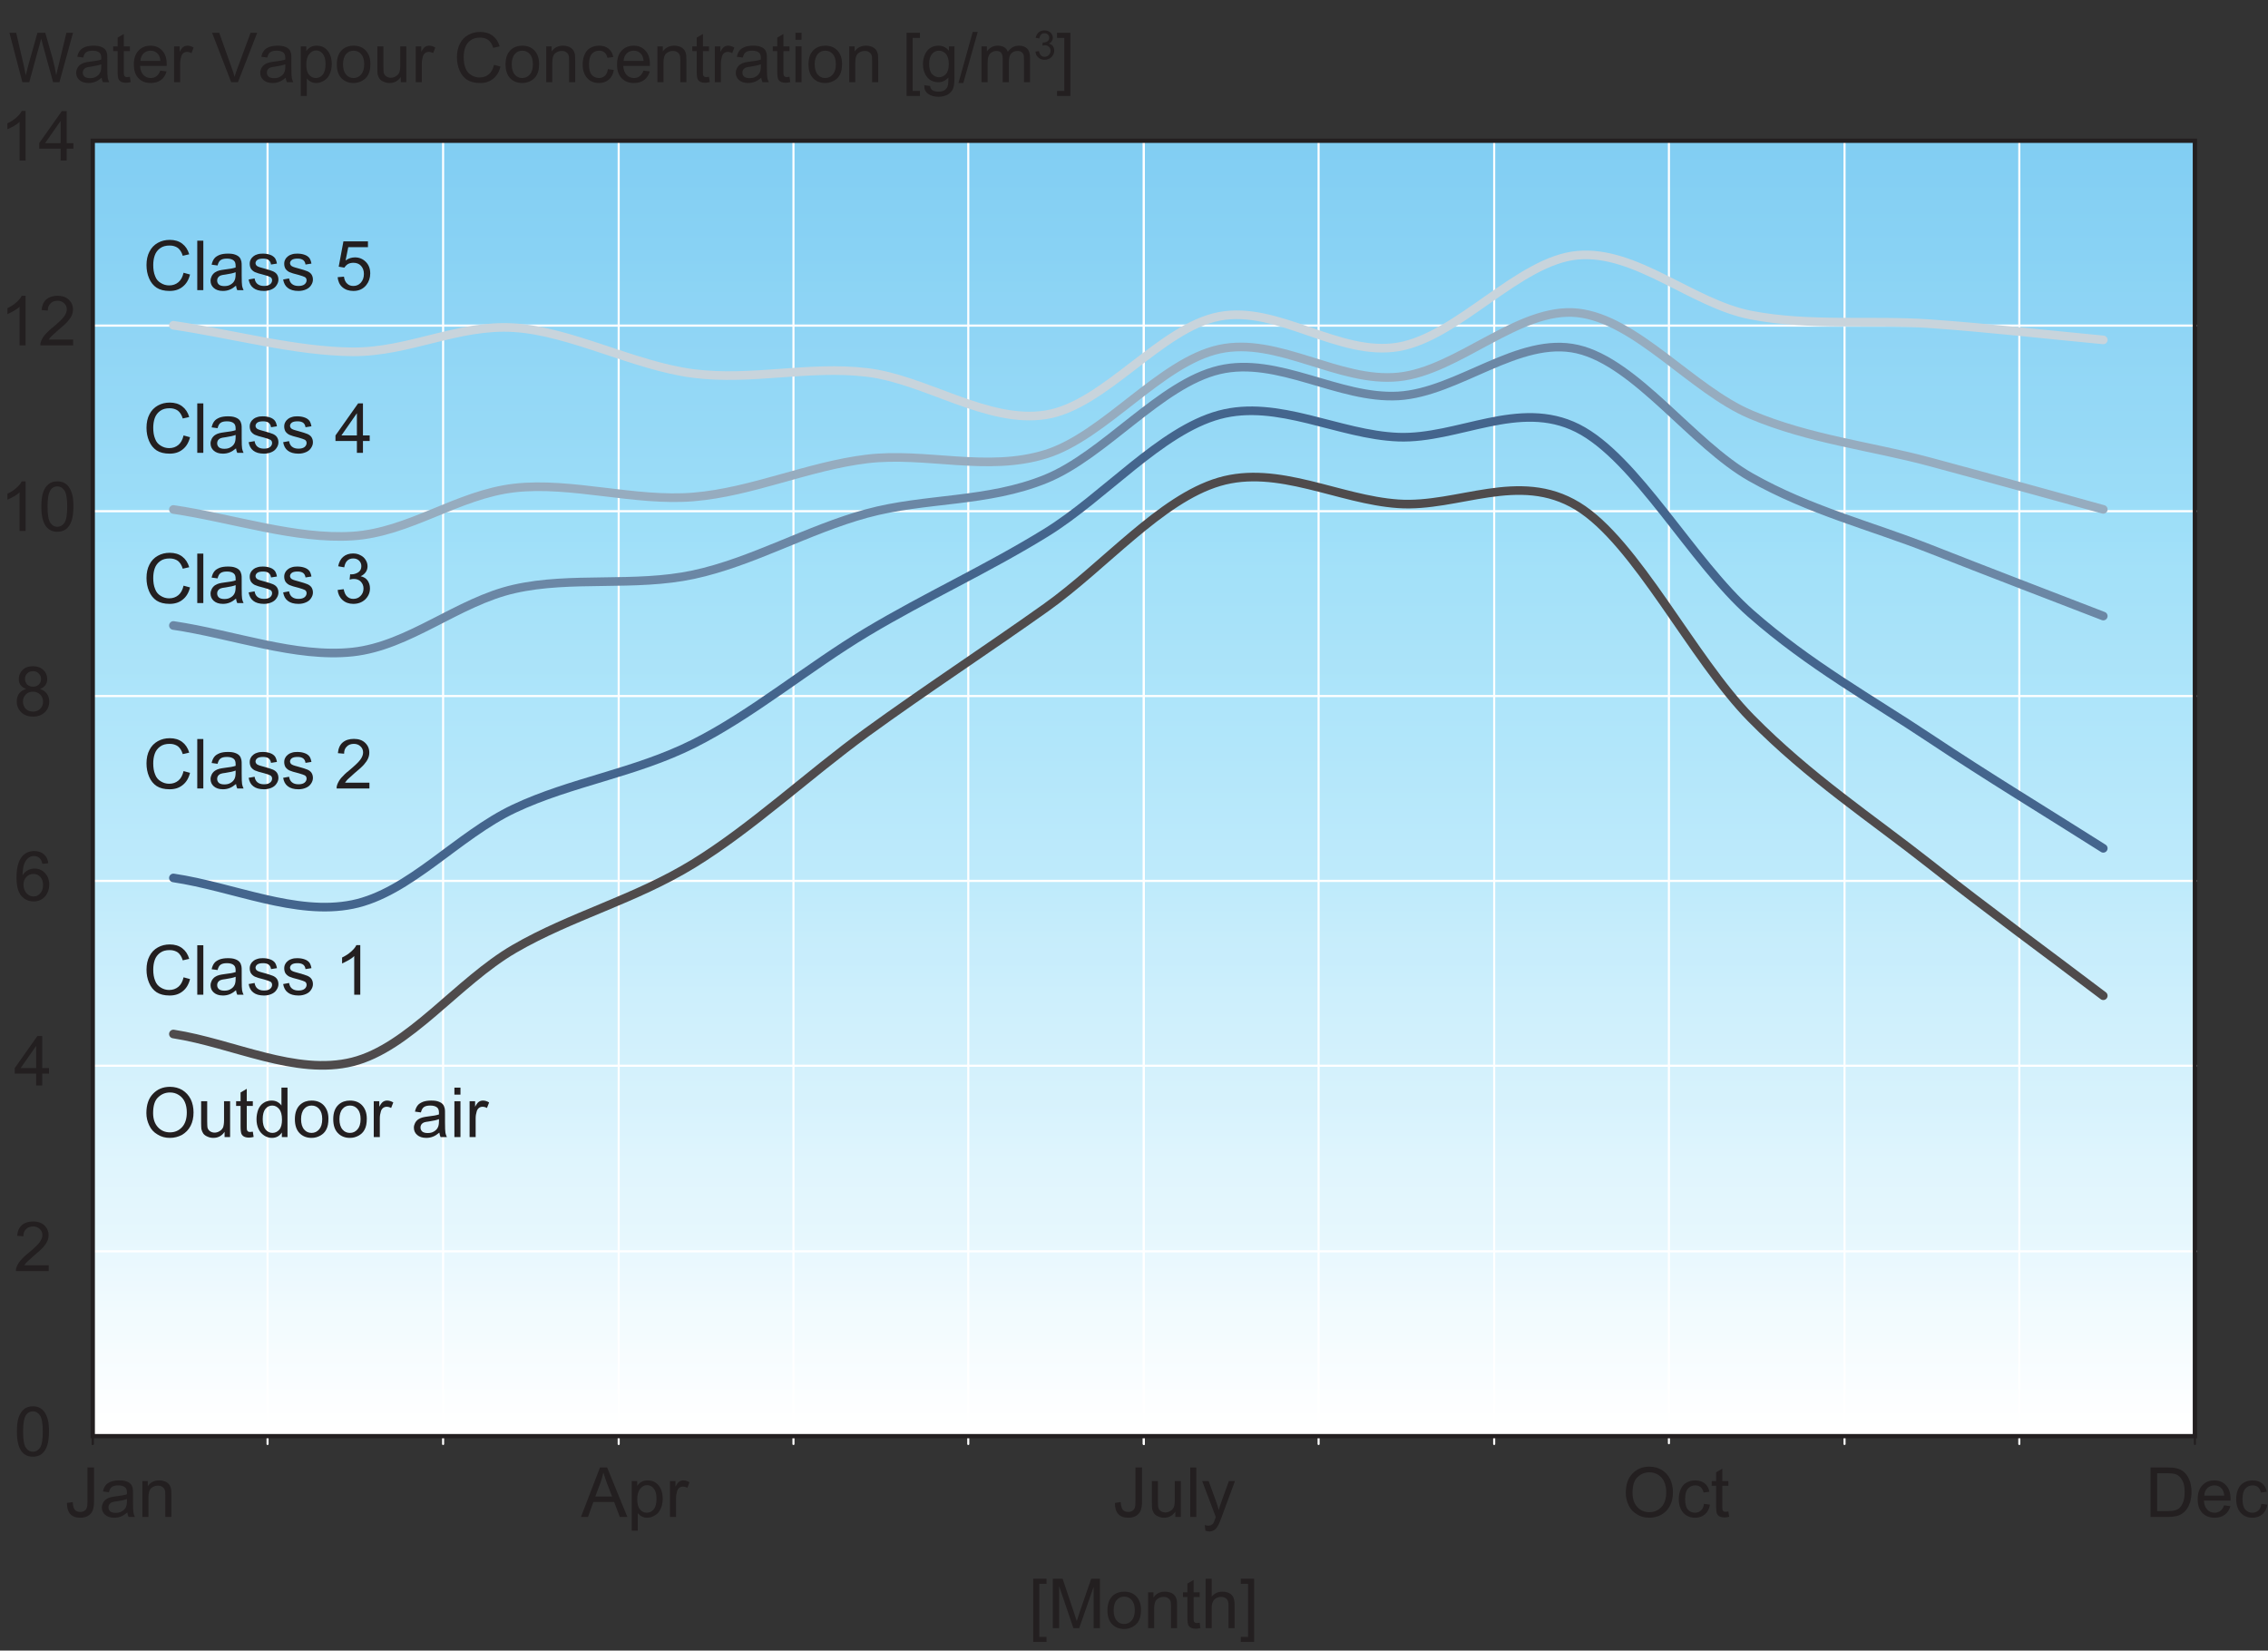 <?xml version="1.0" encoding="UTF-8"?>
<svg xmlns="http://www.w3.org/2000/svg" xmlns:xlink="http://www.w3.org/1999/xlink" width="262.98" height="191.4" viewBox="0 0 262.98 191.4">
<rect x="0" y="0" width="262.98" height="191.4" fill="#333333" stroke="none"/>
<defs>
<g>
<g id="glyph-0-0">
<path d="M 0.906 -0.5 C 1.219 -0.109 1.641 0.094 2.203 0.094 C 2.609 0.094 2.969 -0.016 3.234 -0.234 C 3.516 -0.469 3.719 -0.781 3.859 -1.203 C 3.984 -1.609 4.062 -2.156 4.062 -2.828 C 4.062 -3.391 4.031 -3.844 3.938 -4.172 C 3.844 -4.516 3.734 -4.797 3.578 -5.031 C 3.438 -5.266 3.234 -5.438 3.016 -5.562 C 2.781 -5.688 2.5 -5.75 2.203 -5.75 C 1.781 -5.75 1.438 -5.641 1.172 -5.422 C 0.891 -5.188 0.688 -4.875 0.547 -4.469 C 0.406 -4.047 0.344 -3.5 0.344 -2.828 C 0.344 -1.75 0.531 -0.969 0.906 -0.5 Z M 1.422 -4.766 C 1.609 -5.031 1.875 -5.172 2.188 -5.172 C 2.516 -5.172 2.797 -5.016 3.016 -4.703 C 3.234 -4.391 3.344 -3.766 3.344 -2.828 C 3.344 -1.875 3.234 -1.25 3.016 -0.938 C 2.797 -0.625 2.516 -0.484 2.203 -0.484 C 1.875 -0.484 1.609 -0.625 1.391 -0.938 C 1.172 -1.25 1.062 -1.875 1.062 -2.828 C 1.062 -3.766 1.172 -4.406 1.422 -4.766 Z M 1.422 -4.766 "/>
</g>
<g id="glyph-0-1">
<path d="M 1.203 -0.672 C 1.281 -0.797 1.391 -0.922 1.516 -1.062 C 1.625 -1.172 1.906 -1.422 2.312 -1.781 C 2.828 -2.203 3.188 -2.531 3.406 -2.781 C 3.625 -3.031 3.781 -3.266 3.875 -3.484 C 3.969 -3.703 4.016 -3.922 4.016 -4.156 C 4.016 -4.609 3.859 -4.984 3.531 -5.297 C 3.219 -5.594 2.781 -5.75 2.234 -5.75 C 1.688 -5.75 1.25 -5.609 0.922 -5.328 C 0.594 -5.047 0.422 -4.625 0.375 -4.094 L 1.094 -4.031 C 1.094 -4.391 1.188 -4.656 1.406 -4.859 C 1.594 -5.062 1.875 -5.172 2.219 -5.172 C 2.531 -5.172 2.797 -5.078 3 -4.875 C 3.203 -4.688 3.297 -4.453 3.297 -4.172 C 3.297 -3.906 3.188 -3.625 2.969 -3.328 C 2.75 -3.031 2.312 -2.625 1.703 -2.109 C 1.297 -1.797 1 -1.5 0.781 -1.25 C 0.562 -1 0.422 -0.75 0.312 -0.484 C 0.25 -0.344 0.219 -0.172 0.234 0 L 4.031 0 L 4.031 -0.672 Z M 1.203 -0.672 "/>
</g>
<g id="glyph-0-2">
<path d="M 3.281 0 L 3.281 -1.375 L 4.062 -1.375 L 4.062 -2.016 L 3.281 -2.016 L 3.281 -5.734 L 2.719 -5.734 L 0.094 -2.016 L 0.094 -1.375 L 2.578 -1.375 L 2.578 0 Z M 0.781 -2.016 L 2.578 -4.594 L 2.578 -2.016 Z M 0.781 -2.016 "/>
</g>
<g id="glyph-0-3">
<path d="M 3.469 -5.375 C 3.188 -5.625 2.812 -5.75 2.359 -5.75 C 1.766 -5.75 1.281 -5.531 0.922 -5.094 C 0.516 -4.594 0.297 -3.797 0.297 -2.688 C 0.297 -1.688 0.484 -0.984 0.859 -0.547 C 1.234 -0.125 1.703 0.094 2.297 0.094 C 2.641 0.094 2.938 0.016 3.219 -0.156 C 3.484 -0.312 3.703 -0.547 3.859 -0.859 C 4.016 -1.172 4.094 -1.5 4.094 -1.859 C 4.094 -2.406 3.922 -2.859 3.594 -3.203 C 3.266 -3.547 2.859 -3.719 2.391 -3.719 C 2.125 -3.719 1.859 -3.656 1.625 -3.531 C 1.375 -3.406 1.172 -3.219 1 -2.953 C 1.016 -3.531 1.078 -3.969 1.203 -4.281 C 1.328 -4.594 1.5 -4.828 1.719 -4.984 C 1.891 -5.109 2.094 -5.172 2.312 -5.172 C 2.594 -5.172 2.844 -5.078 3.031 -4.875 C 3.141 -4.75 3.234 -4.547 3.297 -4.266 L 3.984 -4.328 C 3.938 -4.781 3.766 -5.125 3.469 -5.375 Z M 1.453 -2.75 C 1.656 -2.984 1.938 -3.094 2.25 -3.094 C 2.578 -3.094 2.844 -2.984 3.062 -2.75 C 3.266 -2.531 3.375 -2.219 3.375 -1.812 C 3.375 -1.406 3.266 -1.078 3.047 -0.844 C 2.844 -0.594 2.578 -0.484 2.281 -0.484 C 2.078 -0.484 1.875 -0.531 1.703 -0.656 C 1.516 -0.766 1.375 -0.938 1.266 -1.156 C 1.156 -1.391 1.109 -1.609 1.109 -1.859 C 1.109 -2.219 1.219 -2.531 1.453 -2.75 Z M 1.453 -2.75 "/>
</g>
<g id="glyph-0-4">
<path d="M 0.609 -2.594 C 0.422 -2.344 0.328 -2.031 0.328 -1.656 C 0.328 -1.156 0.5 -0.75 0.844 -0.406 C 1.188 -0.078 1.641 0.094 2.219 0.094 C 2.781 0.094 3.234 -0.078 3.578 -0.406 C 3.922 -0.734 4.094 -1.156 4.094 -1.641 C 4.094 -1.984 4.016 -2.297 3.828 -2.547 C 3.641 -2.812 3.375 -2.984 3.031 -3.109 C 3.297 -3.219 3.516 -3.375 3.656 -3.562 C 3.797 -3.766 3.859 -3.984 3.859 -4.25 C 3.859 -4.672 3.719 -5.031 3.406 -5.312 C 3.109 -5.609 2.703 -5.75 2.203 -5.75 C 1.703 -5.75 1.297 -5.609 1.016 -5.328 C 0.719 -5.047 0.562 -4.688 0.562 -4.266 C 0.562 -4 0.625 -3.766 0.766 -3.562 C 0.906 -3.375 1.125 -3.219 1.422 -3.109 C 1.078 -3.016 0.797 -2.844 0.609 -2.594 Z M 1.547 -4.922 C 1.719 -5.094 1.938 -5.172 2.219 -5.172 C 2.484 -5.172 2.703 -5.094 2.875 -4.906 C 3.062 -4.734 3.141 -4.516 3.141 -4.266 C 3.141 -4.016 3.062 -3.797 2.891 -3.625 C 2.719 -3.469 2.5 -3.375 2.219 -3.375 C 1.938 -3.375 1.719 -3.469 1.531 -3.625 C 1.375 -3.812 1.281 -4.031 1.281 -4.297 C 1.281 -4.531 1.375 -4.75 1.547 -4.922 Z M 1.375 -2.469 C 1.578 -2.688 1.859 -2.797 2.188 -2.797 C 2.531 -2.797 2.812 -2.688 3.047 -2.469 C 3.266 -2.25 3.375 -1.969 3.375 -1.625 C 3.375 -1.297 3.266 -1.031 3.047 -0.812 C 2.828 -0.594 2.547 -0.484 2.219 -0.484 C 2 -0.484 1.797 -0.531 1.609 -0.625 C 1.422 -0.734 1.281 -0.875 1.188 -1.078 C 1.094 -1.25 1.047 -1.453 1.047 -1.641 C 1.047 -1.969 1.156 -2.25 1.375 -2.469 Z M 1.375 -2.469 "/>
</g>
<g id="glyph-0-5">
<path d="M 2.969 -5.75 L 2.516 -5.75 C 2.406 -5.5 2.188 -5.25 1.891 -4.984 C 1.594 -4.719 1.25 -4.5 0.859 -4.312 L 0.859 -3.625 C 1.078 -3.719 1.328 -3.844 1.609 -4 C 1.875 -4.156 2.109 -4.312 2.266 -4.484 L 2.266 0 L 2.969 0 Z M 2.969 -5.75 "/>
</g>
<g id="glyph-0-6">
<path d="M 0.609 -0.344 C 0.875 -0.047 1.266 0.094 1.766 0.094 C 2.109 0.094 2.406 0.031 2.656 -0.109 C 2.906 -0.25 3.094 -0.453 3.203 -0.719 C 3.312 -0.969 3.375 -1.344 3.375 -1.828 L 3.375 -5.734 L 2.609 -5.734 L 2.609 -1.781 C 2.609 -1.453 2.594 -1.219 2.531 -1.062 C 2.484 -0.906 2.391 -0.797 2.25 -0.703 C 2.109 -0.609 1.953 -0.578 1.766 -0.578 C 1.5 -0.578 1.297 -0.656 1.156 -0.812 C 1.016 -0.984 0.922 -1.281 0.906 -1.719 L 0.234 -1.625 C 0.219 -1.062 0.359 -0.625 0.609 -0.344 Z M 0.609 -0.344 "/>
</g>
<g id="glyph-0-7">
<path d="M 3.375 0 L 4.109 0 C 4.031 -0.156 3.969 -0.328 3.938 -0.5 C 3.906 -0.672 3.891 -1.094 3.891 -1.734 L 3.891 -2.672 C 3.891 -2.984 3.891 -3.203 3.859 -3.312 C 3.812 -3.516 3.75 -3.672 3.641 -3.797 C 3.531 -3.922 3.375 -4.031 3.156 -4.109 C 2.922 -4.203 2.641 -4.234 2.281 -4.234 C 1.922 -4.234 1.609 -4.188 1.344 -4.094 C 1.078 -3.984 0.859 -3.859 0.719 -3.672 C 0.578 -3.5 0.469 -3.25 0.406 -2.953 L 1.094 -2.859 C 1.172 -3.156 1.281 -3.375 1.453 -3.484 C 1.609 -3.594 1.844 -3.656 2.188 -3.656 C 2.531 -3.656 2.812 -3.578 2.984 -3.422 C 3.125 -3.297 3.188 -3.109 3.188 -2.812 C 3.188 -2.797 3.188 -2.734 3.188 -2.625 C 2.906 -2.531 2.5 -2.453 1.922 -2.391 C 1.641 -2.359 1.438 -2.312 1.297 -2.281 C 1.109 -2.234 0.938 -2.156 0.797 -2.062 C 0.641 -1.953 0.516 -1.812 0.422 -1.641 C 0.344 -1.484 0.281 -1.297 0.281 -1.094 C 0.281 -0.75 0.406 -0.469 0.656 -0.25 C 0.906 -0.031 1.25 0.094 1.719 0.094 C 1.984 0.094 2.25 0.047 2.484 -0.047 C 2.734 -0.141 2.969 -0.297 3.234 -0.516 C 3.266 -0.312 3.297 -0.156 3.375 0 Z M 3.188 -1.828 C 3.188 -1.516 3.141 -1.281 3.062 -1.125 C 2.969 -0.922 2.812 -0.766 2.594 -0.641 C 2.391 -0.516 2.156 -0.469 1.875 -0.469 C 1.594 -0.469 1.391 -0.531 1.25 -0.641 C 1.109 -0.781 1.047 -0.922 1.047 -1.125 C 1.047 -1.234 1.078 -1.359 1.141 -1.453 C 1.203 -1.547 1.297 -1.625 1.422 -1.688 C 1.531 -1.734 1.75 -1.781 2.031 -1.812 C 2.547 -1.891 2.922 -1.969 3.188 -2.078 Z M 3.188 -1.828 "/>
</g>
<g id="glyph-0-8">
<path d="M 1.234 0 L 1.234 -2.266 C 1.234 -2.797 1.344 -3.156 1.562 -3.344 C 1.781 -3.531 2.031 -3.625 2.328 -3.625 C 2.516 -3.625 2.688 -3.594 2.812 -3.5 C 2.953 -3.422 3.062 -3.297 3.109 -3.172 C 3.172 -3.031 3.188 -2.812 3.188 -2.516 L 3.188 0 L 3.891 0 L 3.891 -2.547 C 3.891 -2.875 3.875 -3.109 3.859 -3.234 C 3.812 -3.438 3.75 -3.609 3.641 -3.75 C 3.531 -3.891 3.375 -4.016 3.172 -4.109 C 2.953 -4.188 2.734 -4.234 2.484 -4.234 C 1.906 -4.234 1.469 -4.016 1.156 -3.562 L 1.156 -4.156 L 0.531 -4.156 L 0.531 0 Z M 1.234 0 "/>
</g>
<g id="glyph-0-9">
</g>
<g id="glyph-0-10">
<path d="M 0.797 0 L 1.422 -1.734 L 3.828 -1.734 L 4.484 0 L 5.359 0 L 3.016 -5.734 L 2.188 -5.734 L -0.016 0 Z M 2.266 -4.031 C 2.391 -4.391 2.5 -4.766 2.578 -5.141 C 2.672 -4.828 2.812 -4.422 2.984 -3.938 L 3.594 -2.359 L 1.641 -2.359 Z M 2.266 -4.031 "/>
</g>
<g id="glyph-0-11">
<path d="M 1.234 1.594 L 1.234 -0.438 C 1.359 -0.281 1.5 -0.156 1.688 -0.062 C 1.875 0.047 2.094 0.094 2.312 0.094 C 2.641 0.094 2.938 0 3.234 -0.188 C 3.531 -0.359 3.75 -0.625 3.891 -0.953 C 4.047 -1.297 4.125 -1.688 4.125 -2.109 C 4.125 -2.5 4.062 -2.859 3.922 -3.203 C 3.781 -3.531 3.578 -3.781 3.312 -3.969 C 3.047 -4.156 2.734 -4.234 2.375 -4.234 C 2.109 -4.234 1.875 -4.188 1.688 -4.078 C 1.484 -3.969 1.312 -3.812 1.172 -3.609 L 1.172 -4.156 L 0.531 -4.156 L 0.531 1.594 Z M 1.516 -3.266 C 1.75 -3.547 2.016 -3.688 2.297 -3.688 C 2.609 -3.688 2.859 -3.562 3.078 -3.297 C 3.297 -3.031 3.406 -2.641 3.406 -2.109 C 3.406 -1.547 3.297 -1.141 3.078 -0.875 C 2.859 -0.609 2.578 -0.484 2.266 -0.484 C 1.969 -0.484 1.703 -0.609 1.484 -0.875 C 1.266 -1.125 1.172 -1.516 1.172 -2.047 C 1.172 -2.578 1.281 -2.984 1.516 -3.266 Z M 1.516 -3.266 "/>
</g>
<g id="glyph-0-12">
<path d="M 1.219 0 L 1.219 -2.172 C 1.219 -2.469 1.266 -2.734 1.344 -2.984 C 1.391 -3.156 1.484 -3.281 1.594 -3.375 C 1.719 -3.469 1.859 -3.516 2.016 -3.516 C 2.188 -3.516 2.359 -3.469 2.531 -3.375 L 2.781 -4.016 C 2.531 -4.172 2.281 -4.234 2.062 -4.234 C 1.891 -4.234 1.734 -4.188 1.594 -4.094 C 1.469 -4.016 1.312 -3.812 1.156 -3.516 L 1.156 -4.156 L 0.516 -4.156 L 0.516 0 Z M 1.219 0 "/>
</g>
<g id="glyph-0-13">
<path d="M 3.875 0 L 3.875 -4.156 L 3.172 -4.156 L 3.172 -1.938 C 3.172 -1.578 3.125 -1.312 3.062 -1.125 C 2.969 -0.938 2.844 -0.797 2.656 -0.688 C 2.484 -0.578 2.281 -0.516 2.078 -0.516 C 1.859 -0.516 1.688 -0.578 1.531 -0.688 C 1.406 -0.781 1.297 -0.922 1.25 -1.109 C 1.234 -1.234 1.219 -1.484 1.219 -1.859 L 1.219 -4.156 L 0.516 -4.156 L 0.516 -1.578 C 0.516 -1.281 0.531 -1.062 0.547 -0.922 C 0.594 -0.719 0.672 -0.547 0.766 -0.406 C 0.875 -0.266 1.031 -0.141 1.234 -0.062 C 1.453 0.047 1.688 0.094 1.922 0.094 C 2.484 0.094 2.922 -0.141 3.234 -0.609 L 3.234 0 Z M 3.875 0 "/>
</g>
<g id="glyph-0-14">
<path d="M 1.219 0 L 1.219 -5.734 L 0.516 -5.734 L 0.516 0 Z M 1.219 0 "/>
</g>
<g id="glyph-0-15">
<path d="M 0.953 1.688 C 1.172 1.688 1.375 1.625 1.531 1.516 C 1.703 1.406 1.844 1.234 1.953 1.016 C 2.062 0.844 2.188 0.531 2.359 0.078 L 3.922 -4.156 L 3.219 -4.156 L 2.344 -1.734 C 2.219 -1.422 2.125 -1.109 2.047 -0.797 C 1.953 -1.125 1.859 -1.453 1.75 -1.75 L 0.875 -4.156 L 0.125 -4.156 L 1.703 0.016 C 1.672 0.094 1.656 0.141 1.641 0.188 C 1.547 0.469 1.469 0.641 1.422 0.719 C 1.375 0.812 1.281 0.875 1.188 0.922 C 1.109 0.984 0.969 1.016 0.812 1.016 C 0.703 1.016 0.562 0.984 0.422 0.938 L 0.5 1.594 C 0.656 1.641 0.812 1.688 0.953 1.688 Z M 0.953 1.688 "/>
</g>
<g id="glyph-0-16">
<path d="M 0.719 -1.359 C 0.922 -0.906 1.25 -0.547 1.688 -0.297 C 2.109 -0.031 2.578 0.094 3.125 0.094 C 3.625 0.094 4.094 -0.031 4.516 -0.25 C 4.938 -0.5 5.281 -0.844 5.516 -1.297 C 5.75 -1.75 5.859 -2.266 5.859 -2.859 C 5.859 -3.422 5.75 -3.938 5.531 -4.391 C 5.297 -4.844 4.984 -5.188 4.562 -5.453 C 4.141 -5.703 3.656 -5.828 3.125 -5.828 C 2.312 -5.828 1.656 -5.547 1.156 -5.016 C 0.641 -4.484 0.391 -3.734 0.391 -2.781 C 0.391 -2.281 0.5 -1.812 0.719 -1.359 Z M 1.75 -4.609 C 2.141 -4.984 2.594 -5.172 3.125 -5.172 C 3.516 -5.172 3.844 -5.078 4.156 -4.875 C 4.453 -4.688 4.688 -4.422 4.844 -4.078 C 5 -3.734 5.078 -3.312 5.078 -2.859 C 5.078 -2.125 4.891 -1.547 4.531 -1.156 C 4.156 -0.75 3.688 -0.547 3.125 -0.547 C 2.562 -0.547 2.094 -0.75 1.734 -1.141 C 1.359 -1.547 1.172 -2.094 1.172 -2.781 C 1.172 -3.625 1.359 -4.25 1.75 -4.609 Z M 1.75 -4.609 "/>
</g>
<g id="glyph-0-17">
<path d="M 2.891 -0.75 C 2.703 -0.578 2.469 -0.484 2.203 -0.484 C 1.859 -0.484 1.578 -0.609 1.359 -0.859 C 1.141 -1.125 1.047 -1.516 1.047 -2.078 C 1.047 -2.625 1.156 -3.031 1.375 -3.281 C 1.594 -3.531 1.875 -3.656 2.234 -3.656 C 2.469 -3.656 2.672 -3.594 2.844 -3.453 C 3 -3.312 3.125 -3.109 3.188 -2.828 L 3.859 -2.922 C 3.781 -3.344 3.594 -3.672 3.312 -3.891 C 3.031 -4.125 2.656 -4.234 2.203 -4.234 C 1.859 -4.234 1.516 -4.156 1.219 -3.984 C 0.922 -3.828 0.688 -3.562 0.547 -3.234 C 0.391 -2.891 0.312 -2.5 0.312 -2.062 C 0.312 -1.375 0.5 -0.844 0.844 -0.469 C 1.188 -0.094 1.641 0.094 2.203 0.094 C 2.656 0.094 3.047 -0.047 3.359 -0.312 C 3.656 -0.578 3.859 -0.953 3.922 -1.422 L 3.234 -1.516 C 3.188 -1.172 3.078 -0.906 2.891 -0.75 Z M 2.891 -0.75 "/>
</g>
<g id="glyph-0-18">
<path d="M 1.75 -0.594 C 1.641 -0.594 1.562 -0.609 1.516 -0.641 C 1.453 -0.688 1.422 -0.734 1.391 -0.797 C 1.375 -0.844 1.359 -0.969 1.359 -1.172 L 1.359 -3.609 L 2.062 -3.609 L 2.062 -4.156 L 1.359 -4.156 L 1.359 -5.594 L 0.641 -5.172 L 0.641 -4.156 L 0.125 -4.156 L 0.125 -3.609 L 0.641 -3.609 L 0.641 -1.219 C 0.641 -0.797 0.688 -0.516 0.734 -0.391 C 0.797 -0.25 0.891 -0.141 1.031 -0.062 C 1.172 0.016 1.375 0.062 1.625 0.062 C 1.781 0.062 1.953 0.031 2.156 -0.016 L 2.062 -0.625 C 1.922 -0.609 1.828 -0.594 1.75 -0.594 Z M 1.75 -0.594 "/>
</g>
<g id="glyph-0-19">
<path d="M 2.688 0 C 3.031 0 3.344 -0.031 3.594 -0.094 C 3.875 -0.156 4.094 -0.25 4.281 -0.391 C 4.484 -0.516 4.641 -0.688 4.812 -0.906 C 4.969 -1.125 5.094 -1.406 5.203 -1.734 C 5.297 -2.078 5.359 -2.469 5.359 -2.891 C 5.359 -3.406 5.281 -3.859 5.125 -4.25 C 4.969 -4.656 4.75 -4.984 4.453 -5.234 C 4.219 -5.438 3.938 -5.562 3.609 -5.641 C 3.375 -5.703 3.031 -5.734 2.594 -5.734 L 0.609 -5.734 L 0.609 0 Z M 1.375 -5.062 L 2.578 -5.062 C 3.031 -5.062 3.359 -5.016 3.562 -4.938 C 3.844 -4.828 4.078 -4.609 4.266 -4.281 C 4.469 -3.969 4.562 -3.5 4.562 -2.906 C 4.562 -2.469 4.516 -2.109 4.422 -1.797 C 4.312 -1.5 4.172 -1.25 4 -1.078 C 3.875 -0.938 3.703 -0.844 3.484 -0.781 C 3.266 -0.703 2.969 -0.672 2.594 -0.672 L 1.375 -0.672 Z M 1.375 -5.062 "/>
</g>
<g id="glyph-0-20">
<path d="M 2.922 -0.703 C 2.75 -0.562 2.531 -0.484 2.266 -0.484 C 1.922 -0.484 1.625 -0.609 1.406 -0.844 C 1.172 -1.094 1.047 -1.438 1.016 -1.891 L 4.109 -1.891 C 4.109 -1.969 4.109 -2.047 4.109 -2.078 C 4.109 -2.766 3.938 -3.297 3.578 -3.672 C 3.234 -4.047 2.781 -4.234 2.234 -4.234 C 1.656 -4.234 1.188 -4.047 0.828 -3.656 C 0.469 -3.281 0.297 -2.734 0.297 -2.047 C 0.297 -1.375 0.469 -0.844 0.828 -0.469 C 1.188 -0.094 1.656 0.094 2.266 0.094 C 2.75 0.094 3.141 -0.031 3.453 -0.266 C 3.766 -0.5 3.969 -0.828 4.094 -1.25 L 3.359 -1.344 C 3.25 -1.047 3.109 -0.828 2.922 -0.703 Z M 1.422 -3.344 C 1.641 -3.547 1.906 -3.656 2.234 -3.656 C 2.594 -3.656 2.875 -3.531 3.109 -3.25 C 3.25 -3.078 3.344 -2.828 3.375 -2.469 L 1.062 -2.469 C 1.078 -2.828 1.203 -3.125 1.422 -3.344 Z M 1.422 -3.344 "/>
</g>
<g id="glyph-0-21">
<path d="M 4.109 -0.922 C 3.812 -0.672 3.453 -0.547 3.031 -0.547 C 2.688 -0.547 2.359 -0.641 2.062 -0.828 C 1.766 -1 1.531 -1.266 1.406 -1.625 C 1.25 -2 1.188 -2.422 1.188 -2.906 C 1.188 -3.281 1.234 -3.656 1.359 -4.016 C 1.484 -4.375 1.688 -4.641 1.984 -4.859 C 2.281 -5.078 2.641 -5.172 3.094 -5.172 C 3.469 -5.172 3.781 -5.078 4.047 -4.891 C 4.281 -4.703 4.484 -4.406 4.609 -3.984 L 5.359 -4.156 C 5.203 -4.688 4.938 -5.094 4.547 -5.391 C 4.156 -5.688 3.672 -5.828 3.109 -5.828 C 2.594 -5.828 2.141 -5.719 1.719 -5.484 C 1.297 -5.25 0.969 -4.906 0.75 -4.469 C 0.516 -4.031 0.406 -3.5 0.406 -2.906 C 0.406 -2.359 0.5 -1.844 0.703 -1.375 C 0.906 -0.891 1.203 -0.531 1.578 -0.281 C 1.969 -0.031 2.469 0.094 3.094 0.094 C 3.688 0.094 4.188 -0.062 4.594 -0.391 C 5.016 -0.719 5.297 -1.188 5.453 -1.812 L 4.703 -2.016 C 4.594 -1.531 4.391 -1.156 4.109 -0.922 Z M 4.109 -0.922 "/>
</g>
<g id="glyph-0-22">
<path d="M 0.797 -0.25 C 1.078 -0.031 1.484 0.094 2.031 0.094 C 2.359 0.094 2.641 0.031 2.891 -0.078 C 3.156 -0.188 3.359 -0.359 3.484 -0.562 C 3.625 -0.766 3.703 -0.984 3.703 -1.219 C 3.703 -1.469 3.641 -1.656 3.531 -1.828 C 3.422 -1.984 3.25 -2.109 3.062 -2.188 C 2.859 -2.266 2.516 -2.391 2.031 -2.516 C 1.688 -2.609 1.469 -2.672 1.406 -2.703 C 1.281 -2.75 1.188 -2.812 1.141 -2.875 C 1.078 -2.953 1.047 -3.047 1.047 -3.125 C 1.047 -3.266 1.125 -3.406 1.25 -3.5 C 1.391 -3.609 1.625 -3.656 1.938 -3.656 C 2.219 -3.656 2.422 -3.594 2.578 -3.484 C 2.734 -3.359 2.812 -3.188 2.844 -2.969 L 3.531 -3.078 C 3.484 -3.344 3.406 -3.562 3.297 -3.719 C 3.172 -3.875 2.984 -4.016 2.75 -4.094 C 2.5 -4.188 2.219 -4.234 1.891 -4.234 C 1.688 -4.234 1.469 -4.219 1.281 -4.156 C 1.094 -4.109 0.953 -4.031 0.844 -3.953 C 0.703 -3.844 0.578 -3.719 0.5 -3.562 C 0.406 -3.406 0.375 -3.234 0.375 -3.047 C 0.375 -2.844 0.422 -2.656 0.516 -2.484 C 0.625 -2.328 0.781 -2.188 0.969 -2.094 C 1.172 -2 1.531 -1.891 2.047 -1.766 C 2.422 -1.656 2.656 -1.578 2.766 -1.516 C 2.906 -1.438 2.969 -1.297 2.969 -1.141 C 2.969 -0.969 2.891 -0.812 2.75 -0.688 C 2.578 -0.547 2.344 -0.484 2.031 -0.484 C 1.703 -0.484 1.453 -0.562 1.266 -0.719 C 1.094 -0.859 0.984 -1.078 0.938 -1.359 L 0.25 -1.234 C 0.328 -0.797 0.5 -0.469 0.797 -0.25 Z M 0.797 -0.25 "/>
</g>
<g id="glyph-0-23">
<path d="M 0.891 -0.344 C 1.234 -0.047 1.656 0.094 2.172 0.094 C 2.812 0.094 3.312 -0.141 3.672 -0.594 C 3.969 -0.969 4.125 -1.422 4.125 -1.938 C 4.125 -2.484 3.953 -2.938 3.609 -3.281 C 3.266 -3.625 2.844 -3.797 2.359 -3.797 C 1.969 -3.797 1.609 -3.688 1.266 -3.438 L 1.578 -4.984 L 3.859 -4.984 L 3.859 -5.656 L 1.016 -5.656 L 0.469 -2.719 L 1.125 -2.609 C 1.234 -2.781 1.375 -2.922 1.547 -3.031 C 1.734 -3.125 1.938 -3.172 2.172 -3.172 C 2.531 -3.172 2.828 -3.062 3.047 -2.828 C 3.266 -2.594 3.391 -2.281 3.391 -1.875 C 3.391 -1.453 3.266 -1.125 3.031 -0.859 C 2.797 -0.609 2.516 -0.484 2.172 -0.484 C 1.891 -0.484 1.641 -0.562 1.453 -0.75 C 1.25 -0.922 1.125 -1.203 1.078 -1.562 L 0.344 -1.5 C 0.391 -1.031 0.562 -0.625 0.891 -0.344 Z M 0.891 -0.344 "/>
</g>
<g id="glyph-0-24">
<path d="M 0.906 -0.359 C 1.234 -0.062 1.656 0.094 2.156 0.094 C 2.719 0.094 3.172 -0.078 3.547 -0.422 C 3.906 -0.781 4.094 -1.203 4.094 -1.703 C 4.094 -2.078 3.984 -2.375 3.812 -2.625 C 3.625 -2.875 3.359 -3.031 3.016 -3.109 C 3.281 -3.234 3.469 -3.391 3.609 -3.594 C 3.75 -3.797 3.812 -4.031 3.812 -4.266 C 3.812 -4.531 3.734 -4.781 3.594 -5 C 3.453 -5.234 3.25 -5.422 2.984 -5.547 C 2.734 -5.688 2.453 -5.75 2.125 -5.75 C 1.688 -5.75 1.297 -5.625 0.984 -5.359 C 0.688 -5.109 0.5 -4.734 0.406 -4.266 L 1.109 -4.141 C 1.172 -4.484 1.281 -4.75 1.469 -4.922 C 1.641 -5.094 1.875 -5.172 2.156 -5.172 C 2.422 -5.172 2.641 -5.094 2.828 -4.922 C 3 -4.75 3.094 -4.547 3.094 -4.281 C 3.094 -3.953 2.969 -3.719 2.734 -3.562 C 2.484 -3.406 2.219 -3.328 1.922 -3.328 C 1.891 -3.328 1.844 -3.328 1.797 -3.344 L 1.734 -2.719 C 1.922 -2.781 2.094 -2.797 2.219 -2.797 C 2.547 -2.797 2.812 -2.703 3.031 -2.484 C 3.234 -2.266 3.344 -2.016 3.344 -1.688 C 3.344 -1.344 3.234 -1.062 3 -0.828 C 2.781 -0.594 2.5 -0.484 2.156 -0.484 C 1.875 -0.484 1.641 -0.578 1.453 -0.75 C 1.25 -0.922 1.125 -1.219 1.047 -1.609 L 0.344 -1.516 C 0.391 -1.047 0.578 -0.656 0.906 -0.359 Z M 0.906 -0.359 "/>
</g>
<g id="glyph-0-25">
<path d="M 2.094 1.594 L 2.094 1.016 L 1.25 1.016 L 1.25 -5.141 L 2.094 -5.141 L 2.094 -5.734 L 0.547 -5.734 L 0.547 1.594 Z M 2.094 1.594 "/>
</g>
<g id="glyph-0-26">
<path d="M 1.328 0 L 1.328 -4.875 L 2.984 0 L 3.656 0 L 5.328 -4.797 L 5.328 0 L 6.062 0 L 6.062 -5.734 L 5.047 -5.734 L 3.672 -1.75 C 3.531 -1.344 3.438 -1.031 3.375 -0.828 C 3.297 -1.016 3.219 -1.297 3.094 -1.672 L 1.734 -5.734 L 0.594 -5.734 L 0.594 0 Z M 1.328 0 "/>
</g>
<g id="glyph-0-27">
<path d="M 0.797 -0.469 C 1.156 -0.094 1.625 0.094 2.203 0.094 C 2.578 0.094 2.906 0 3.219 -0.172 C 3.516 -0.344 3.75 -0.562 3.906 -0.875 C 4.078 -1.188 4.156 -1.594 4.156 -2.141 C 4.156 -2.797 3.969 -3.297 3.609 -3.688 C 3.25 -4.062 2.781 -4.234 2.203 -4.234 C 1.703 -4.234 1.266 -4.094 0.906 -3.781 C 0.484 -3.406 0.266 -2.844 0.266 -2.078 C 0.266 -1.375 0.438 -0.844 0.797 -0.469 Z M 1.344 -3.266 C 1.562 -3.531 1.859 -3.656 2.203 -3.656 C 2.562 -3.656 2.844 -3.531 3.078 -3.266 C 3.312 -3 3.438 -2.609 3.438 -2.094 C 3.438 -1.547 3.312 -1.156 3.078 -0.891 C 2.844 -0.625 2.562 -0.484 2.203 -0.484 C 1.859 -0.484 1.562 -0.609 1.344 -0.875 C 1.109 -1.141 0.984 -1.547 0.984 -2.078 C 0.984 -2.594 1.109 -3 1.344 -3.266 Z M 1.344 -3.266 "/>
</g>
<g id="glyph-0-28">
<path d="M 1.234 0 L 1.234 -2.266 C 1.234 -2.594 1.266 -2.844 1.359 -3.031 C 1.422 -3.219 1.562 -3.359 1.734 -3.469 C 1.922 -3.578 2.109 -3.625 2.312 -3.625 C 2.594 -3.625 2.812 -3.547 2.969 -3.391 C 3.125 -3.234 3.188 -2.969 3.188 -2.625 L 3.188 0 L 3.891 0 L 3.891 -2.625 C 3.891 -3.031 3.844 -3.344 3.75 -3.562 C 3.656 -3.766 3.484 -3.938 3.266 -4.062 C 3.047 -4.172 2.781 -4.234 2.469 -4.234 C 1.969 -4.234 1.562 -4.047 1.234 -3.656 L 1.234 -5.734 L 0.531 -5.734 L 0.531 0 Z M 1.234 0 "/>
</g>
<g id="glyph-0-29">
<path d="M 1.703 -5.734 L 0.156 -5.734 L 0.156 -5.141 L 1 -5.141 L 1 1.016 L 0.156 1.016 L 0.156 1.594 L 1.703 1.594 Z M 1.703 -5.734 "/>
</g>
<g id="glyph-0-30">
<path d="M 3.859 0 L 3.859 -5.734 L 3.156 -5.734 L 3.156 -3.656 C 3.047 -3.844 2.875 -3.969 2.688 -4.078 C 2.484 -4.188 2.266 -4.234 2.016 -4.234 C 1.672 -4.234 1.375 -4.156 1.094 -3.969 C 0.812 -3.797 0.609 -3.531 0.469 -3.203 C 0.344 -2.859 0.266 -2.484 0.266 -2.078 C 0.266 -1.641 0.344 -1.266 0.5 -0.938 C 0.641 -0.625 0.859 -0.375 1.141 -0.188 C 1.422 0 1.719 0.094 2.047 0.094 C 2.562 0.094 2.938 -0.125 3.203 -0.531 L 3.203 0 Z M 1.297 -3.266 C 1.516 -3.531 1.766 -3.656 2.094 -3.656 C 2.406 -3.656 2.672 -3.516 2.891 -3.25 C 3.109 -2.984 3.219 -2.578 3.219 -2.016 C 3.219 -1.5 3.125 -1.109 2.906 -0.859 C 2.688 -0.609 2.422 -0.484 2.109 -0.484 C 1.812 -0.484 1.547 -0.609 1.312 -0.875 C 1.094 -1.141 0.984 -1.547 0.984 -2.078 C 0.984 -2.609 1.094 -3.016 1.297 -3.266 Z M 1.297 -3.266 "/>
</g>
<g id="glyph-0-31">
<path d="M 1.234 -4.922 L 1.234 -5.734 L 0.531 -5.734 L 0.531 -4.922 Z M 1.234 0 L 1.234 -4.156 L 0.531 -4.156 L 0.531 0 Z M 1.234 0 "/>
</g>
<g id="glyph-1-0">
<path d="M 2.391 0 L 3.594 -4.375 C 3.641 -4.547 3.703 -4.781 3.781 -5.047 C 3.797 -4.953 3.859 -4.734 3.953 -4.375 L 5.156 0 L 5.891 0 L 7.469 -5.734 L 6.703 -5.734 L 5.812 -2.047 C 5.688 -1.578 5.594 -1.156 5.516 -0.797 C 5.422 -1.438 5.266 -2.109 5.078 -2.828 L 4.25 -5.734 L 3.344 -5.734 L 2.25 -1.859 C 2.219 -1.766 2.141 -1.406 1.984 -0.797 C 1.922 -1.188 1.828 -1.578 1.75 -1.969 L 0.875 -5.734 L 0.094 -5.734 L 1.594 0 Z M 2.391 0 "/>
</g>
<g id="glyph-1-1">
<path d="M 3.375 0 L 4.109 0 C 4.031 -0.156 3.969 -0.328 3.938 -0.5 C 3.906 -0.672 3.891 -1.094 3.891 -1.734 L 3.891 -2.672 C 3.891 -2.984 3.891 -3.203 3.859 -3.312 C 3.812 -3.516 3.75 -3.672 3.641 -3.797 C 3.531 -3.922 3.375 -4.031 3.156 -4.109 C 2.922 -4.203 2.641 -4.234 2.281 -4.234 C 1.922 -4.234 1.609 -4.188 1.344 -4.094 C 1.078 -3.984 0.859 -3.859 0.719 -3.672 C 0.578 -3.5 0.469 -3.25 0.406 -2.953 L 1.094 -2.859 C 1.172 -3.156 1.281 -3.375 1.453 -3.484 C 1.609 -3.594 1.844 -3.656 2.188 -3.656 C 2.531 -3.656 2.812 -3.578 2.984 -3.422 C 3.125 -3.297 3.188 -3.109 3.188 -2.812 C 3.188 -2.797 3.188 -2.734 3.188 -2.625 C 2.906 -2.531 2.5 -2.453 1.922 -2.391 C 1.641 -2.359 1.438 -2.312 1.297 -2.281 C 1.109 -2.234 0.938 -2.156 0.797 -2.062 C 0.641 -1.953 0.516 -1.812 0.422 -1.641 C 0.344 -1.484 0.281 -1.297 0.281 -1.094 C 0.281 -0.75 0.406 -0.469 0.656 -0.25 C 0.906 -0.031 1.25 0.094 1.719 0.094 C 1.984 0.094 2.25 0.047 2.484 -0.047 C 2.734 -0.141 2.969 -0.297 3.234 -0.516 C 3.266 -0.312 3.297 -0.156 3.375 0 Z M 3.188 -1.828 C 3.188 -1.516 3.141 -1.281 3.062 -1.125 C 2.969 -0.922 2.812 -0.766 2.594 -0.641 C 2.391 -0.516 2.156 -0.469 1.875 -0.469 C 1.594 -0.469 1.391 -0.531 1.25 -0.641 C 1.109 -0.781 1.047 -0.922 1.047 -1.125 C 1.047 -1.234 1.078 -1.359 1.141 -1.453 C 1.203 -1.547 1.297 -1.625 1.422 -1.688 C 1.531 -1.734 1.75 -1.781 2.031 -1.812 C 2.547 -1.891 2.922 -1.969 3.188 -2.078 Z M 3.188 -1.828 "/>
</g>
<g id="glyph-1-2">
<path d="M 1.75 -0.594 C 1.641 -0.594 1.562 -0.609 1.516 -0.641 C 1.453 -0.688 1.422 -0.734 1.391 -0.797 C 1.375 -0.844 1.359 -0.969 1.359 -1.172 L 1.359 -3.609 L 2.062 -3.609 L 2.062 -4.156 L 1.359 -4.156 L 1.359 -5.594 L 0.641 -5.172 L 0.641 -4.156 L 0.125 -4.156 L 0.125 -3.609 L 0.641 -3.609 L 0.641 -1.219 C 0.641 -0.797 0.688 -0.516 0.734 -0.391 C 0.797 -0.25 0.891 -0.141 1.031 -0.062 C 1.172 0.016 1.375 0.062 1.625 0.062 C 1.781 0.062 1.953 0.031 2.156 -0.016 L 2.062 -0.625 C 1.922 -0.609 1.828 -0.594 1.75 -0.594 Z M 1.75 -0.594 "/>
</g>
<g id="glyph-1-3">
<path d="M 2.922 -0.703 C 2.75 -0.562 2.531 -0.484 2.266 -0.484 C 1.922 -0.484 1.625 -0.609 1.406 -0.844 C 1.172 -1.094 1.047 -1.438 1.016 -1.891 L 4.109 -1.891 C 4.109 -1.969 4.109 -2.047 4.109 -2.078 C 4.109 -2.766 3.938 -3.297 3.578 -3.672 C 3.234 -4.047 2.781 -4.234 2.234 -4.234 C 1.656 -4.234 1.188 -4.047 0.828 -3.656 C 0.469 -3.281 0.297 -2.734 0.297 -2.047 C 0.297 -1.375 0.469 -0.844 0.828 -0.469 C 1.188 -0.094 1.656 0.094 2.266 0.094 C 2.75 0.094 3.141 -0.031 3.453 -0.266 C 3.766 -0.5 3.969 -0.828 4.094 -1.25 L 3.359 -1.344 C 3.25 -1.047 3.109 -0.828 2.922 -0.703 Z M 1.422 -3.344 C 1.641 -3.547 1.906 -3.656 2.234 -3.656 C 2.594 -3.656 2.875 -3.531 3.109 -3.25 C 3.25 -3.078 3.344 -2.828 3.375 -2.469 L 1.062 -2.469 C 1.078 -2.828 1.203 -3.125 1.422 -3.344 Z M 1.422 -3.344 "/>
</g>
<g id="glyph-1-4">
<path d="M 1.219 0 L 1.219 -2.172 C 1.219 -2.469 1.266 -2.734 1.344 -2.984 C 1.391 -3.156 1.484 -3.281 1.594 -3.375 C 1.719 -3.469 1.859 -3.516 2.016 -3.516 C 2.188 -3.516 2.359 -3.469 2.531 -3.375 L 2.781 -4.016 C 2.531 -4.172 2.281 -4.234 2.062 -4.234 C 1.891 -4.234 1.734 -4.188 1.594 -4.094 C 1.469 -4.016 1.312 -3.812 1.156 -3.516 L 1.156 -4.156 L 0.516 -4.156 L 0.516 0 Z M 1.219 0 "/>
</g>
<g id="glyph-1-5">
</g>
<g id="glyph-1-6">
<path d="M 3.031 0 L 5.266 -5.734 L 4.5 -5.734 L 2.953 -1.562 C 2.828 -1.25 2.734 -0.938 2.641 -0.625 C 2.562 -0.922 2.469 -1.234 2.344 -1.562 L 0.859 -5.734 L 0.031 -5.734 L 2.25 0 Z M 3.031 0 "/>
</g>
<g id="glyph-1-7">
<path d="M 1.234 1.594 L 1.234 -0.438 C 1.359 -0.281 1.5 -0.156 1.688 -0.062 C 1.875 0.047 2.094 0.094 2.312 0.094 C 2.641 0.094 2.938 0 3.234 -0.188 C 3.531 -0.359 3.75 -0.625 3.891 -0.953 C 4.047 -1.297 4.125 -1.688 4.125 -2.109 C 4.125 -2.5 4.062 -2.859 3.922 -3.203 C 3.781 -3.531 3.578 -3.781 3.312 -3.969 C 3.047 -4.156 2.734 -4.234 2.375 -4.234 C 2.109 -4.234 1.875 -4.188 1.688 -4.078 C 1.484 -3.969 1.312 -3.812 1.172 -3.609 L 1.172 -4.156 L 0.531 -4.156 L 0.531 1.594 Z M 1.516 -3.266 C 1.75 -3.547 2.016 -3.688 2.297 -3.688 C 2.609 -3.688 2.859 -3.562 3.078 -3.297 C 3.297 -3.031 3.406 -2.641 3.406 -2.109 C 3.406 -1.547 3.297 -1.141 3.078 -0.875 C 2.859 -0.609 2.578 -0.484 2.266 -0.484 C 1.969 -0.484 1.703 -0.609 1.484 -0.875 C 1.266 -1.125 1.172 -1.516 1.172 -2.047 C 1.172 -2.578 1.281 -2.984 1.516 -3.266 Z M 1.516 -3.266 "/>
</g>
<g id="glyph-1-8">
<path d="M 0.797 -0.469 C 1.156 -0.094 1.625 0.094 2.203 0.094 C 2.578 0.094 2.906 0 3.219 -0.172 C 3.516 -0.344 3.75 -0.562 3.906 -0.875 C 4.078 -1.188 4.156 -1.594 4.156 -2.141 C 4.156 -2.797 3.969 -3.297 3.609 -3.688 C 3.25 -4.062 2.781 -4.234 2.203 -4.234 C 1.703 -4.234 1.266 -4.094 0.906 -3.781 C 0.484 -3.406 0.266 -2.844 0.266 -2.078 C 0.266 -1.375 0.438 -0.844 0.797 -0.469 Z M 1.344 -3.266 C 1.562 -3.531 1.859 -3.656 2.203 -3.656 C 2.562 -3.656 2.844 -3.531 3.078 -3.266 C 3.312 -3 3.438 -2.609 3.438 -2.094 C 3.438 -1.547 3.312 -1.156 3.078 -0.891 C 2.844 -0.625 2.562 -0.484 2.203 -0.484 C 1.859 -0.484 1.562 -0.609 1.344 -0.875 C 1.109 -1.141 0.984 -1.547 0.984 -2.078 C 0.984 -2.594 1.109 -3 1.344 -3.266 Z M 1.344 -3.266 "/>
</g>
<g id="glyph-1-9">
<path d="M 3.875 0 L 3.875 -4.156 L 3.172 -4.156 L 3.172 -1.938 C 3.172 -1.578 3.125 -1.312 3.062 -1.125 C 2.969 -0.938 2.844 -0.797 2.656 -0.688 C 2.484 -0.578 2.281 -0.516 2.078 -0.516 C 1.859 -0.516 1.688 -0.578 1.531 -0.688 C 1.406 -0.781 1.297 -0.922 1.25 -1.109 C 1.234 -1.234 1.219 -1.484 1.219 -1.859 L 1.219 -4.156 L 0.516 -4.156 L 0.516 -1.578 C 0.516 -1.281 0.531 -1.062 0.547 -0.922 C 0.594 -0.719 0.672 -0.547 0.766 -0.406 C 0.875 -0.266 1.031 -0.141 1.234 -0.062 C 1.453 0.047 1.688 0.094 1.922 0.094 C 2.484 0.094 2.922 -0.141 3.234 -0.609 L 3.234 0 Z M 3.875 0 "/>
</g>
<g id="glyph-1-10">
<path d="M 4.109 -0.922 C 3.812 -0.672 3.453 -0.547 3.031 -0.547 C 2.688 -0.547 2.359 -0.641 2.062 -0.828 C 1.766 -1 1.531 -1.266 1.406 -1.625 C 1.25 -2 1.188 -2.422 1.188 -2.906 C 1.188 -3.281 1.234 -3.656 1.359 -4.016 C 1.484 -4.375 1.688 -4.641 1.984 -4.859 C 2.281 -5.078 2.641 -5.172 3.094 -5.172 C 3.469 -5.172 3.781 -5.078 4.047 -4.891 C 4.281 -4.703 4.484 -4.406 4.609 -3.984 L 5.359 -4.156 C 5.203 -4.688 4.938 -5.094 4.547 -5.391 C 4.156 -5.688 3.672 -5.828 3.109 -5.828 C 2.594 -5.828 2.141 -5.719 1.719 -5.484 C 1.297 -5.25 0.969 -4.906 0.75 -4.469 C 0.516 -4.031 0.406 -3.5 0.406 -2.906 C 0.406 -2.359 0.5 -1.844 0.703 -1.375 C 0.906 -0.891 1.203 -0.531 1.578 -0.281 C 1.969 -0.031 2.469 0.094 3.094 0.094 C 3.688 0.094 4.188 -0.062 4.594 -0.391 C 5.016 -0.719 5.297 -1.188 5.453 -1.812 L 4.703 -2.016 C 4.594 -1.531 4.391 -1.156 4.109 -0.922 Z M 4.109 -0.922 "/>
</g>
<g id="glyph-1-11">
<path d="M 1.234 0 L 1.234 -2.266 C 1.234 -2.797 1.344 -3.156 1.562 -3.344 C 1.781 -3.531 2.031 -3.625 2.328 -3.625 C 2.516 -3.625 2.688 -3.594 2.812 -3.5 C 2.953 -3.422 3.062 -3.297 3.109 -3.172 C 3.172 -3.031 3.188 -2.812 3.188 -2.516 L 3.188 0 L 3.891 0 L 3.891 -2.547 C 3.891 -2.875 3.875 -3.109 3.859 -3.234 C 3.812 -3.438 3.75 -3.609 3.641 -3.75 C 3.531 -3.891 3.375 -4.016 3.172 -4.109 C 2.953 -4.188 2.734 -4.234 2.484 -4.234 C 1.906 -4.234 1.469 -4.016 1.156 -3.562 L 1.156 -4.156 L 0.531 -4.156 L 0.531 0 Z M 1.234 0 "/>
</g>
<g id="glyph-1-12">
<path d="M 2.891 -0.75 C 2.703 -0.578 2.469 -0.484 2.203 -0.484 C 1.859 -0.484 1.578 -0.609 1.359 -0.859 C 1.141 -1.125 1.047 -1.516 1.047 -2.078 C 1.047 -2.625 1.156 -3.031 1.375 -3.281 C 1.594 -3.531 1.875 -3.656 2.234 -3.656 C 2.469 -3.656 2.672 -3.594 2.844 -3.453 C 3 -3.312 3.125 -3.109 3.188 -2.828 L 3.859 -2.922 C 3.781 -3.344 3.594 -3.672 3.312 -3.891 C 3.031 -4.125 2.656 -4.234 2.203 -4.234 C 1.859 -4.234 1.516 -4.156 1.219 -3.984 C 0.922 -3.828 0.688 -3.562 0.547 -3.234 C 0.391 -2.891 0.312 -2.5 0.312 -2.062 C 0.312 -1.375 0.5 -0.844 0.844 -0.469 C 1.188 -0.094 1.641 0.094 2.203 0.094 C 2.656 0.094 3.047 -0.047 3.359 -0.312 C 3.656 -0.578 3.859 -0.953 3.922 -1.422 L 3.234 -1.516 C 3.188 -1.172 3.078 -0.906 2.891 -0.75 Z M 2.891 -0.75 "/>
</g>
<g id="glyph-1-13">
<path d="M 1.234 -4.922 L 1.234 -5.734 L 0.531 -5.734 L 0.531 -4.922 Z M 1.234 0 L 1.234 -4.156 L 0.531 -4.156 L 0.531 0 Z M 1.234 0 "/>
</g>
<g id="glyph-1-14">
<path d="M 2.094 1.594 L 2.094 1.016 L 1.25 1.016 L 1.25 -5.141 L 2.094 -5.141 L 2.094 -5.734 L 0.547 -5.734 L 0.547 1.594 Z M 2.094 1.594 "/>
</g>
<g id="glyph-1-15">
<path d="M 0.844 1.344 C 1.141 1.562 1.547 1.688 2.047 1.688 C 2.453 1.688 2.812 1.594 3.094 1.453 C 3.375 1.281 3.578 1.078 3.719 0.812 C 3.844 0.531 3.906 0.078 3.906 -0.562 L 3.906 -4.156 L 3.266 -4.156 L 3.266 -3.641 C 2.938 -4.047 2.547 -4.234 2.047 -4.234 C 1.688 -4.234 1.375 -4.156 1.094 -3.969 C 0.828 -3.781 0.609 -3.531 0.469 -3.188 C 0.328 -2.859 0.25 -2.5 0.25 -2.094 C 0.25 -1.516 0.406 -1.031 0.719 -0.609 C 1.047 -0.203 1.484 0 2.047 0 C 2.5 0 2.891 -0.188 3.203 -0.547 C 3.203 -0.094 3.188 0.219 3.141 0.359 C 3.094 0.594 2.969 0.766 2.781 0.906 C 2.609 1.031 2.359 1.094 2.031 1.094 C 1.734 1.094 1.484 1.031 1.312 0.906 C 1.188 0.812 1.109 0.641 1.078 0.438 L 0.406 0.344 C 0.391 0.797 0.531 1.125 0.844 1.344 Z M 1.297 -3.266 C 1.516 -3.531 1.781 -3.656 2.109 -3.656 C 2.422 -3.656 2.688 -3.531 2.922 -3.266 C 3.141 -3.016 3.25 -2.625 3.25 -2.125 C 3.25 -1.594 3.141 -1.203 2.922 -0.953 C 2.703 -0.719 2.438 -0.578 2.109 -0.578 C 1.781 -0.578 1.516 -0.719 1.297 -0.953 C 1.078 -1.203 0.969 -1.609 0.969 -2.141 C 0.969 -2.641 1.094 -3.031 1.297 -3.266 Z M 1.297 -3.266 "/>
</g>
<g id="glyph-1-16">
<path d="M 0.562 0.094 L 2.234 -5.828 L 1.656 -5.828 L 0 0.094 Z M 0.562 0.094 "/>
</g>
<g id="glyph-1-17">
<path d="M 1.234 0 L 1.234 -2.156 C 1.234 -2.531 1.266 -2.812 1.344 -3.016 C 1.422 -3.219 1.547 -3.375 1.719 -3.469 C 1.875 -3.578 2.062 -3.625 2.25 -3.625 C 2.516 -3.625 2.703 -3.547 2.812 -3.406 C 2.938 -3.234 2.984 -3.016 2.984 -2.703 L 2.984 0 L 3.703 0 L 3.703 -2.406 C 3.703 -2.844 3.797 -3.141 3.984 -3.344 C 4.172 -3.531 4.422 -3.625 4.719 -3.625 C 4.875 -3.625 5.016 -3.594 5.141 -3.516 C 5.25 -3.438 5.344 -3.344 5.391 -3.219 C 5.438 -3.094 5.453 -2.891 5.453 -2.609 L 5.453 0 L 6.156 0 L 6.156 -2.844 C 6.156 -3.312 6.047 -3.672 5.828 -3.891 C 5.594 -4.125 5.281 -4.234 4.875 -4.234 C 4.344 -4.234 3.906 -4 3.578 -3.516 C 3.5 -3.75 3.375 -3.922 3.172 -4.047 C 2.969 -4.172 2.719 -4.234 2.422 -4.234 C 2.141 -4.234 1.891 -4.172 1.688 -4.062 C 1.469 -3.922 1.281 -3.766 1.156 -3.562 L 1.156 -4.156 L 0.531 -4.156 L 0.531 0 Z M 1.234 0 "/>
</g>
<g id="glyph-1-18">
<path d="M 1.703 -5.734 L 0.156 -5.734 L 0.156 -5.141 L 1 -5.141 L 1 1.016 L 0.156 1.016 L 0.156 1.594 L 1.703 1.594 Z M 1.703 -5.734 "/>
</g>
<g id="glyph-2-0">
<path d="M 0.531 -0.203 C 0.719 -0.031 0.969 0.062 1.25 0.062 C 1.578 0.062 1.844 -0.047 2.062 -0.25 C 2.266 -0.453 2.375 -0.703 2.375 -0.984 C 2.375 -1.203 2.328 -1.391 2.219 -1.531 C 2.109 -1.672 1.953 -1.766 1.75 -1.812 C 1.906 -1.875 2.016 -1.969 2.094 -2.094 C 2.172 -2.203 2.219 -2.344 2.219 -2.484 C 2.219 -2.641 2.172 -2.781 2.094 -2.906 C 2.016 -3.047 1.891 -3.156 1.734 -3.234 C 1.594 -3.312 1.422 -3.344 1.234 -3.344 C 0.984 -3.344 0.75 -3.266 0.578 -3.125 C 0.406 -2.969 0.281 -2.75 0.234 -2.484 L 0.641 -2.406 C 0.688 -2.609 0.75 -2.766 0.859 -2.859 C 0.953 -2.969 1.094 -3.016 1.25 -3.016 C 1.406 -3.016 1.547 -2.969 1.641 -2.859 C 1.75 -2.766 1.797 -2.641 1.797 -2.484 C 1.797 -2.312 1.734 -2.172 1.594 -2.078 C 1.453 -1.984 1.297 -1.938 1.125 -1.938 C 1.094 -1.938 1.078 -1.938 1.047 -1.938 L 1 -1.578 C 1.125 -1.609 1.219 -1.625 1.297 -1.625 C 1.484 -1.625 1.641 -1.562 1.766 -1.438 C 1.891 -1.328 1.953 -1.172 1.953 -0.984 C 1.953 -0.781 1.875 -0.625 1.75 -0.484 C 1.609 -0.344 1.453 -0.281 1.25 -0.281 C 1.094 -0.281 0.953 -0.328 0.844 -0.438 C 0.734 -0.547 0.656 -0.703 0.609 -0.938 L 0.203 -0.891 C 0.219 -0.609 0.328 -0.375 0.531 -0.203 Z M 0.531 -0.203 "/>
</g>
</g>
<clipPath id="clip-0">
<path clip-rule="nonzero" d="M 10.754 16.281 L 254.504 16.281 L 254.504 166.492 L 10.754 166.492 Z M 10.754 16.281 "/>
</clipPath>
<linearGradient id="linear-pattern-0" gradientUnits="userSpaceOnUse" x1="0" y1="0" x2="1" y2="0" gradientTransform="matrix(0, -150.211, 150.211, 0, 132.629, 166.493)">
<stop offset="0" stop-color="rgb(100%, 100%, 100%)" stop-opacity="1"/>
<stop offset="0.008" stop-color="rgb(99.808%, 99.937%, 99.988%)" stop-opacity="1"/>
<stop offset="0.016" stop-color="rgb(99.423%, 99.814%, 99.963%)" stop-opacity="1"/>
<stop offset="0.023" stop-color="rgb(99.037%, 99.69%, 99.939%)" stop-opacity="1"/>
<stop offset="0.031" stop-color="rgb(98.651%, 99.565%, 99.915%)" stop-opacity="1"/>
<stop offset="0.035" stop-color="rgb(98.174%, 99.413%, 99.884%)" stop-opacity="1"/>
<stop offset="0.039" stop-color="rgb(97.89%, 99.321%, 99.867%)" stop-opacity="1"/>
<stop offset="0.043" stop-color="rgb(97.601%, 99.228%, 99.849%)" stop-opacity="1"/>
<stop offset="0.047" stop-color="rgb(97.311%, 99.135%, 99.831%)" stop-opacity="1"/>
<stop offset="0.051" stop-color="rgb(97.11%, 99.069%, 99.818%)" stop-opacity="1"/>
<stop offset="0.055" stop-color="rgb(96.907%, 99.005%, 99.805%)" stop-opacity="1"/>
<stop offset="0.062" stop-color="rgb(96.715%, 98.943%, 99.794%)" stop-opacity="1"/>
<stop offset="0.066" stop-color="rgb(96.243%, 98.792%, 99.763%)" stop-opacity="1"/>
<stop offset="0.07" stop-color="rgb(95.966%, 98.701%, 99.747%)" stop-opacity="1"/>
<stop offset="0.074" stop-color="rgb(95.677%, 98.608%, 99.728%)" stop-opacity="1"/>
<stop offset="0.078" stop-color="rgb(95.387%, 98.515%, 99.71%)" stop-opacity="1"/>
<stop offset="0.082" stop-color="rgb(95.18%, 98.45%, 99.696%)" stop-opacity="1"/>
<stop offset="0.086" stop-color="rgb(94.971%, 98.383%, 99.684%)" stop-opacity="1"/>
<stop offset="0.094" stop-color="rgb(94.778%, 98.32%, 99.672%)" stop-opacity="1"/>
<stop offset="0.098" stop-color="rgb(94.313%, 98.17%, 99.643%)" stop-opacity="1"/>
<stop offset="0.102" stop-color="rgb(94.041%, 98.083%, 99.626%)" stop-opacity="1"/>
<stop offset="0.105" stop-color="rgb(93.753%, 97.99%, 99.608%)" stop-opacity="1"/>
<stop offset="0.109" stop-color="rgb(93.463%, 97.897%, 99.59%)" stop-opacity="1"/>
<stop offset="0.113" stop-color="rgb(93.173%, 97.804%, 99.571%)" stop-opacity="1"/>
<stop offset="0.117" stop-color="rgb(92.883%, 97.711%, 99.553%)" stop-opacity="1"/>
<stop offset="0.121" stop-color="rgb(92.595%, 97.618%, 99.535%)" stop-opacity="1"/>
<stop offset="0.125" stop-color="rgb(92.305%, 97.525%, 99.516%)" stop-opacity="1"/>
<stop offset="0.129" stop-color="rgb(92.015%, 97.432%, 99.498%)" stop-opacity="1"/>
<stop offset="0.133" stop-color="rgb(91.725%, 97.337%, 99.48%)" stop-opacity="1"/>
<stop offset="0.137" stop-color="rgb(91.437%, 97.246%, 99.463%)" stop-opacity="1"/>
<stop offset="0.141" stop-color="rgb(91.147%, 97.153%, 99.445%)" stop-opacity="1"/>
<stop offset="0.145" stop-color="rgb(90.857%, 97.058%, 99.426%)" stop-opacity="1"/>
<stop offset="0.148" stop-color="rgb(90.567%, 96.965%, 99.408%)" stop-opacity="1"/>
<stop offset="0.152" stop-color="rgb(90.279%, 96.873%, 99.39%)" stop-opacity="1"/>
<stop offset="0.156" stop-color="rgb(89.989%, 96.779%, 99.371%)" stop-opacity="1"/>
<stop offset="0.16" stop-color="rgb(89.766%, 96.709%, 99.358%)" stop-opacity="1"/>
<stop offset="0.164" stop-color="rgb(89.542%, 96.635%, 99.344%)" stop-opacity="1"/>
<stop offset="0.172" stop-color="rgb(89.349%, 96.574%, 99.332%)" stop-opacity="1"/>
<stop offset="0.18" stop-color="rgb(88.963%, 96.449%, 99.307%)" stop-opacity="1"/>
<stop offset="0.188" stop-color="rgb(88.577%, 96.326%, 99.283%)" stop-opacity="1"/>
<stop offset="0.195" stop-color="rgb(88.191%, 96.202%, 99.258%)" stop-opacity="1"/>
<stop offset="0.203" stop-color="rgb(87.805%, 96.077%, 99.234%)" stop-opacity="1"/>
<stop offset="0.211" stop-color="rgb(87.419%, 95.953%, 99.211%)" stop-opacity="1"/>
<stop offset="0.219" stop-color="rgb(87.033%, 95.83%, 99.187%)" stop-opacity="1"/>
<stop offset="0.223" stop-color="rgb(86.592%, 95.688%, 99.159%)" stop-opacity="1"/>
<stop offset="0.227" stop-color="rgb(86.345%, 95.609%, 99.142%)" stop-opacity="1"/>
<stop offset="0.23" stop-color="rgb(86.057%, 95.515%, 99.126%)" stop-opacity="1"/>
<stop offset="0.234" stop-color="rgb(85.767%, 95.422%, 99.107%)" stop-opacity="1"/>
<stop offset="0.238" stop-color="rgb(85.478%, 95.329%, 99.089%)" stop-opacity="1"/>
<stop offset="0.242" stop-color="rgb(85.188%, 95.236%, 99.071%)" stop-opacity="1"/>
<stop offset="0.246" stop-color="rgb(84.898%, 95.143%, 99.052%)" stop-opacity="1"/>
<stop offset="0.25" stop-color="rgb(84.608%, 95.05%, 99.034%)" stop-opacity="1"/>
<stop offset="0.254" stop-color="rgb(84.367%, 94.972%, 99.019%)" stop-opacity="1"/>
<stop offset="0.258" stop-color="rgb(84.125%, 94.894%, 99.004%)" stop-opacity="1"/>
<stop offset="0.266" stop-color="rgb(83.932%, 94.832%, 98.991%)" stop-opacity="1"/>
<stop offset="0.273" stop-color="rgb(83.546%, 94.708%, 98.967%)" stop-opacity="1"/>
<stop offset="0.281" stop-color="rgb(83.16%, 94.583%, 98.944%)" stop-opacity="1"/>
<stop offset="0.289" stop-color="rgb(82.774%, 94.46%, 98.92%)" stop-opacity="1"/>
<stop offset="0.297" stop-color="rgb(82.388%, 94.336%, 98.895%)" stop-opacity="1"/>
<stop offset="0.305" stop-color="rgb(82.002%, 94.211%, 98.871%)" stop-opacity="1"/>
<stop offset="0.312" stop-color="rgb(81.616%, 94.087%, 98.846%)" stop-opacity="1"/>
<stop offset="0.32" stop-color="rgb(81.23%, 93.962%, 98.822%)" stop-opacity="1"/>
<stop offset="0.328" stop-color="rgb(80.844%, 93.839%, 98.798%)" stop-opacity="1"/>
<stop offset="0.336" stop-color="rgb(80.458%, 93.715%, 98.775%)" stop-opacity="1"/>
<stop offset="0.344" stop-color="rgb(80.072%, 93.59%, 98.75%)" stop-opacity="1"/>
<stop offset="0.348" stop-color="rgb(79.657%, 93.457%, 98.724%)" stop-opacity="1"/>
<stop offset="0.352" stop-color="rgb(79.434%, 93.385%, 98.709%)" stop-opacity="1"/>
<stop offset="0.355" stop-color="rgb(79.144%, 93.292%, 98.692%)" stop-opacity="1"/>
<stop offset="0.359" stop-color="rgb(78.854%, 93.199%, 98.674%)" stop-opacity="1"/>
<stop offset="0.363" stop-color="rgb(78.618%, 93.123%, 98.659%)" stop-opacity="1"/>
<stop offset="0.367" stop-color="rgb(78.38%, 93.047%, 98.643%)" stop-opacity="1"/>
<stop offset="0.375" stop-color="rgb(78.284%, 93.015%, 98.637%)" stop-opacity="1"/>
<stop offset="0.383" stop-color="rgb(78.046%, 92.938%, 98.622%)" stop-opacity="1"/>
<stop offset="0.387" stop-color="rgb(77.612%, 92.799%, 98.596%)" stop-opacity="1"/>
<stop offset="0.391" stop-color="rgb(77.322%, 92.706%, 98.578%)" stop-opacity="1"/>
<stop offset="0.395" stop-color="rgb(77.034%, 92.613%, 98.56%)" stop-opacity="1"/>
<stop offset="0.398" stop-color="rgb(76.744%, 92.52%, 98.541%)" stop-opacity="1"/>
<stop offset="0.402" stop-color="rgb(76.454%, 92.427%, 98.523%)" stop-opacity="1"/>
<stop offset="0.406" stop-color="rgb(76.164%, 92.334%, 98.505%)" stop-opacity="1"/>
<stop offset="0.41" stop-color="rgb(75.876%, 92.241%, 98.486%)" stop-opacity="1"/>
<stop offset="0.414" stop-color="rgb(75.586%, 92.148%, 98.468%)" stop-opacity="1"/>
<stop offset="0.418" stop-color="rgb(75.296%, 92.055%, 98.45%)" stop-opacity="1"/>
<stop offset="0.422" stop-color="rgb(75.006%, 91.962%, 98.431%)" stop-opacity="1"/>
<stop offset="0.426" stop-color="rgb(74.731%, 91.873%, 98.415%)" stop-opacity="1"/>
<stop offset="0.43" stop-color="rgb(74.455%, 91.785%, 98.398%)" stop-opacity="1"/>
<stop offset="0.438" stop-color="rgb(74.263%, 91.722%, 98.386%)" stop-opacity="1"/>
<stop offset="0.445" stop-color="rgb(73.877%, 91.599%, 98.361%)" stop-opacity="1"/>
<stop offset="0.453" stop-color="rgb(73.491%, 91.473%, 98.337%)" stop-opacity="1"/>
<stop offset="0.461" stop-color="rgb(73.105%, 91.35%, 98.312%)" stop-opacity="1"/>
<stop offset="0.469" stop-color="rgb(72.719%, 91.226%, 98.288%)" stop-opacity="1"/>
<stop offset="0.477" stop-color="rgb(72.333%, 91.101%, 98.265%)" stop-opacity="1"/>
<stop offset="0.484" stop-color="rgb(71.947%, 90.977%, 98.241%)" stop-opacity="1"/>
<stop offset="0.492" stop-color="rgb(71.561%, 90.854%, 98.216%)" stop-opacity="1"/>
<stop offset="0.5" stop-color="rgb(71.175%, 90.729%, 98.192%)" stop-opacity="1"/>
<stop offset="0.508" stop-color="rgb(70.789%, 90.605%, 98.167%)" stop-opacity="1"/>
<stop offset="0.516" stop-color="rgb(70.403%, 90.48%, 98.143%)" stop-opacity="1"/>
<stop offset="0.523" stop-color="rgb(70.016%, 90.356%, 98.119%)" stop-opacity="1"/>
<stop offset="0.531" stop-color="rgb(69.63%, 90.233%, 98.096%)" stop-opacity="1"/>
<stop offset="0.539" stop-color="rgb(69.244%, 90.108%, 98.071%)" stop-opacity="1"/>
<stop offset="0.547" stop-color="rgb(68.947%, 90.013%, 98.051%)" stop-opacity="1"/>
<stop offset="0.555" stop-color="rgb(68.747%, 89.948%, 98.039%)" stop-opacity="1"/>
<stop offset="0.562" stop-color="rgb(68.468%, 89.859%, 98.022%)" stop-opacity="1"/>
<stop offset="0.57" stop-color="rgb(68.092%, 89.738%, 97.998%)" stop-opacity="1"/>
<stop offset="0.578" stop-color="rgb(67.706%, 89.545%, 97.94%)" stop-opacity="1"/>
<stop offset="0.586" stop-color="rgb(67.322%, 89.273%, 97.839%)" stop-opacity="1"/>
<stop offset="0.594" stop-color="rgb(67.017%, 89.081%, 97.774%)" stop-opacity="1"/>
<stop offset="0.602" stop-color="rgb(66.808%, 88.998%, 97.752%)" stop-opacity="1"/>
<stop offset="0.609" stop-color="rgb(66.537%, 88.911%, 97.736%)" stop-opacity="1"/>
<stop offset="0.617" stop-color="rgb(66.173%, 88.795%, 97.713%)" stop-opacity="1"/>
<stop offset="0.625" stop-color="rgb(65.787%, 88.672%, 97.688%)" stop-opacity="1"/>
<stop offset="0.633" stop-color="rgb(65.401%, 88.548%, 97.664%)" stop-opacity="1"/>
<stop offset="0.641" stop-color="rgb(65.015%, 88.425%, 97.641%)" stop-opacity="1"/>
<stop offset="0.648" stop-color="rgb(64.63%, 88.301%, 97.617%)" stop-opacity="1"/>
<stop offset="0.656" stop-color="rgb(64.311%, 88.199%, 97.597%)" stop-opacity="1"/>
<stop offset="0.664" stop-color="rgb(64.09%, 88.129%, 97.583%)" stop-opacity="1"/>
<stop offset="0.672" stop-color="rgb(63.832%, 88.046%, 97.566%)" stop-opacity="1"/>
<stop offset="0.68" stop-color="rgb(63.478%, 87.933%, 97.545%)" stop-opacity="1"/>
<stop offset="0.684" stop-color="rgb(63.033%, 87.79%, 97.516%)" stop-opacity="1"/>
<stop offset="0.688" stop-color="rgb(62.778%, 87.709%, 97.501%)" stop-opacity="1"/>
<stop offset="0.691" stop-color="rgb(62.488%, 87.616%, 97.482%)" stop-opacity="1"/>
<stop offset="0.695" stop-color="rgb(62.198%, 87.524%, 97.464%)" stop-opacity="1"/>
<stop offset="0.703" stop-color="rgb(62.027%, 87.422%, 97.429%)" stop-opacity="1"/>
<stop offset="0.711" stop-color="rgb(61.763%, 87.212%, 97.348%)" stop-opacity="1"/>
<stop offset="0.715" stop-color="rgb(61.464%, 86.961%, 97.249%)" stop-opacity="1"/>
<stop offset="0.719" stop-color="rgb(61.259%, 86.818%, 97.195%)" stop-opacity="1"/>
<stop offset="0.723" stop-color="rgb(60.974%, 86.649%, 97.137%)" stop-opacity="1"/>
<stop offset="0.727" stop-color="rgb(60.687%, 86.481%, 97.079%)" stop-opacity="1"/>
<stop offset="0.734" stop-color="rgb(60.506%, 86.345%, 97.028%)" stop-opacity="1"/>
<stop offset="0.742" stop-color="rgb(60.229%, 86.102%, 96.93%)" stop-opacity="1"/>
<stop offset="0.75" stop-color="rgb(59.993%, 85.873%, 96.835%)" stop-opacity="1"/>
<stop offset="0.758" stop-color="rgb(59.66%, 85.614%, 96.733%)" stop-opacity="1"/>
<stop offset="0.766" stop-color="rgb(59.28%, 85.378%, 96.649%)" stop-opacity="1"/>
<stop offset="0.773" stop-color="rgb(58.899%, 85.216%, 96.603%)" stop-opacity="1"/>
<stop offset="0.781" stop-color="rgb(58.559%, 85.075%, 96.565%)" stop-opacity="1"/>
<stop offset="0.797" stop-color="rgb(58.224%, 84.816%, 96.463%)" stop-opacity="1"/>
<stop offset="0.805" stop-color="rgb(57.941%, 84.605%, 96.382%)" stop-opacity="1"/>
<stop offset="0.812" stop-color="rgb(57.713%, 84.505%, 96.353%)" stop-opacity="1"/>
<stop offset="0.82" stop-color="rgb(57.394%, 84.3%, 96.278%)" stop-opacity="1"/>
<stop offset="0.828" stop-color="rgb(57.051%, 84.042%, 96.176%)" stop-opacity="1"/>
<stop offset="0.836" stop-color="rgb(56.804%, 83.812%, 96.082%)" stop-opacity="1"/>
<stop offset="0.844" stop-color="rgb(56.587%, 83.618%, 96.001%)" stop-opacity="1"/>
<stop offset="0.852" stop-color="rgb(56.273%, 83.469%, 95.953%)" stop-opacity="1"/>
<stop offset="0.859" stop-color="rgb(55.917%, 83.359%, 95.932%)" stop-opacity="1"/>
<stop offset="0.867" stop-color="rgb(55.656%, 83.279%, 95.917%)" stop-opacity="1"/>
<stop offset="0.875" stop-color="rgb(55.44%, 83.212%, 95.903%)" stop-opacity="1"/>
<stop offset="0.883" stop-color="rgb(55.13%, 83.116%, 95.885%)" stop-opacity="1"/>
<stop offset="0.891" stop-color="rgb(54.749%, 82.982%, 95.853%)" stop-opacity="1"/>
<stop offset="0.898" stop-color="rgb(54.37%, 82.774%, 95.781%)" stop-opacity="1"/>
<stop offset="0.906" stop-color="rgb(53.995%, 82.524%, 95.686%)" stop-opacity="1"/>
<stop offset="0.914" stop-color="rgb(53.616%, 82.347%, 95.631%)" stop-opacity="1"/>
<stop offset="0.922" stop-color="rgb(53.249%, 82.222%, 95.602%)" stop-opacity="1"/>
<stop offset="0.938" stop-color="rgb(52.89%, 81.963%, 95.5%)" stop-opacity="1"/>
<stop offset="0.945" stop-color="rgb(52.612%, 81.737%, 95.409%)" stop-opacity="1"/>
<stop offset="0.953" stop-color="rgb(52.411%, 81.67%, 95.393%)" stop-opacity="1"/>
<stop offset="0.961" stop-color="rgb(52.122%, 81.5%, 95.332%)" stop-opacity="1"/>
<stop offset="0.969" stop-color="rgb(51.755%, 81.247%, 95.233%)" stop-opacity="1"/>
<stop offset="0.977" stop-color="rgb(51.479%, 81.093%, 95.18%)" stop-opacity="1"/>
<stop offset="0.984" stop-color="rgb(51.285%, 81.032%, 95.166%)" stop-opacity="1"/>
<stop offset="0.992" stop-color="rgb(51.001%, 80.87%, 95.108%)" stop-opacity="1"/>
<stop offset="1" stop-color="rgb(50.629%, 80.611%, 95.007%)" stop-opacity="1"/>
</linearGradient>
<clipPath id="clip-1">
<path clip-rule="nonzero" d="M 259 171 L 262.98 171 L 262.98 176 L 259 176 Z M 259 171 "/>
</clipPath>
</defs>
<g clip-path="url(#clip-0)">
<path fill-rule="nonzero" fill="url(#linear-pattern-0)" d="M 10.754 166.492 L 254.504 166.492 L 254.504 16.281 L 10.754 16.281 Z M 10.754 166.492 "/>
</g>
<path fill="none" stroke-width="2.5" stroke-linecap="round" stroke-linejoin="miter" stroke="rgb(100%, 100%, 100%)" stroke-opacity="1" stroke-miterlimit="10" d="M 107.539 462.945 L 2546.523 462.945 " transform="matrix(0.1, 0, 0, -0.1, 0, 191.4)"/>
<path fill="none" stroke-width="2.5" stroke-linecap="round" stroke-linejoin="miter" stroke="rgb(100%, 100%, 100%)" stroke-opacity="1" stroke-miterlimit="10" d="M 107.539 678.18 L 2546.523 678.18 " transform="matrix(0.1, 0, 0, -0.1, 0, 191.4)"/>
<path fill="none" stroke-width="2.5" stroke-linecap="round" stroke-linejoin="miter" stroke="rgb(100%, 100%, 100%)" stroke-opacity="1" stroke-miterlimit="10" d="M 107.539 892.516 L 2546.523 892.516 " transform="matrix(0.1, 0, 0, -0.1, 0, 191.4)"/>
<path fill="none" stroke-width="2.5" stroke-linecap="round" stroke-linejoin="miter" stroke="rgb(100%, 100%, 100%)" stroke-opacity="1" stroke-miterlimit="10" d="M 107.539 1106.852 L 2546.523 1106.852 " transform="matrix(0.1, 0, 0, -0.1, 0, 191.4)"/>
<path fill="none" stroke-width="2.5" stroke-linecap="round" stroke-linejoin="miter" stroke="rgb(100%, 100%, 100%)" stroke-opacity="1" stroke-miterlimit="10" d="M 107.539 1321.188 L 2546.523 1321.188 " transform="matrix(0.1, 0, 0, -0.1, 0, 191.4)"/>
<path fill="none" stroke-width="2.5" stroke-linecap="round" stroke-linejoin="miter" stroke="rgb(100%, 100%, 100%)" stroke-opacity="1" stroke-miterlimit="10" d="M 107.539 1536.422 L 2546.523 1536.422 " transform="matrix(0.1, 0, 0, -0.1, 0, 191.4)"/>
<path fill="none" stroke-width="2.4" stroke-linecap="round" stroke-linejoin="miter" stroke="rgb(13.73%, 12.16%, 12.549%)" stroke-opacity="1" stroke-miterlimit="10" d="M 107.539 239.547 L 107.539 246.695 " transform="matrix(0.1, 0, 0, -0.1, 0, 191.4)"/>
<path fill="none" stroke-width="2.4" stroke-linecap="round" stroke-linejoin="miter" stroke="rgb(100%, 100%, 100%)" stroke-opacity="1" stroke-miterlimit="10" d="M 310.234 239.547 L 310.234 1749.391 " transform="matrix(0.1, 0, 0, -0.1, 0, 191.4)"/>
<path fill="none" stroke-width="2.4" stroke-linecap="round" stroke-linejoin="miter" stroke="rgb(100%, 100%, 100%)" stroke-opacity="1" stroke-miterlimit="10" d="M 513.789 239.547 L 513.789 1749.391 " transform="matrix(0.1, 0, 0, -0.1, 0, 191.4)"/>
<path fill="none" stroke-width="2.4" stroke-linecap="round" stroke-linejoin="miter" stroke="rgb(100%, 100%, 100%)" stroke-opacity="1" stroke-miterlimit="10" d="M 920.039 239.547 L 920.039 1749.391 " transform="matrix(0.1, 0, 0, -0.1, 0, 191.4)"/>
<path fill="none" stroke-width="2.4" stroke-linecap="round" stroke-linejoin="miter" stroke="rgb(100%, 100%, 100%)" stroke-opacity="1" stroke-miterlimit="10" d="M 1122.734 239.547 L 1122.734 1749.391 " transform="matrix(0.1, 0, 0, -0.1, 0, 191.4)"/>
<path fill="none" stroke-width="2.4" stroke-linecap="round" stroke-linejoin="miter" stroke="rgb(100%, 100%, 100%)" stroke-opacity="1" stroke-miterlimit="10" d="M 1326.289 239.547 L 1326.289 1749.391 " transform="matrix(0.1, 0, 0, -0.1, 0, 191.4)"/>
<path fill="none" stroke-width="2.4" stroke-linecap="round" stroke-linejoin="miter" stroke="rgb(100%, 100%, 100%)" stroke-opacity="1" stroke-miterlimit="10" d="M 1528.945 239.547 L 1528.945 1749.391 " transform="matrix(0.1, 0, 0, -0.1, 0, 191.4)"/>
<path fill="none" stroke-width="2.4" stroke-linecap="round" stroke-linejoin="miter" stroke="rgb(100%, 100%, 100%)" stroke-opacity="1" stroke-miterlimit="10" d="M 1732.539 239.547 L 1732.539 1749.391 " transform="matrix(0.1, 0, 0, -0.1, 0, 191.4)"/>
<path fill="none" stroke-width="2.4" stroke-linecap="round" stroke-linejoin="miter" stroke="rgb(100%, 100%, 100%)" stroke-opacity="1" stroke-miterlimit="10" d="M 2138.789 239.547 L 2138.789 1749.391 " transform="matrix(0.1, 0, 0, -0.1, 0, 191.4)"/>
<path fill="none" stroke-width="2.4" stroke-linecap="round" stroke-linejoin="miter" stroke="rgb(100%, 100%, 100%)" stroke-opacity="1" stroke-miterlimit="10" d="M 2341.445 239.547 L 2341.445 1749.391 " transform="matrix(0.1, 0, 0, -0.1, 0, 191.4)"/>
<path fill="none" stroke-width="2.4" stroke-linecap="round" stroke-linejoin="miter" stroke="rgb(13.73%, 12.16%, 12.549%)" stroke-opacity="1" stroke-miterlimit="10" d="M 2545.039 239.547 L 2545.039 246.695 " transform="matrix(0.1, 0, 0, -0.1, 0, 191.4)"/>
<path fill="none" stroke-width="2.4" stroke-linecap="round" stroke-linejoin="miter" stroke="rgb(13.73%, 12.16%, 12.549%)" stroke-opacity="1" stroke-miterlimit="10" d="M 107.539 239.547 L 107.539 248.531 " transform="matrix(0.1, 0, 0, -0.1, 0, 191.4)"/>
<path fill="none" stroke-width="2.4" stroke-linecap="round" stroke-linejoin="miter" stroke="rgb(100%, 100%, 100%)" stroke-opacity="1" stroke-miterlimit="10" d="M 717.383 239.547 L 717.383 1749.391 " transform="matrix(0.1, 0, 0, -0.1, 0, 191.4)"/>
<path fill="none" stroke-width="2.4" stroke-linecap="round" stroke-linejoin="miter" stroke="rgb(100%, 100%, 100%)" stroke-opacity="1" stroke-miterlimit="10" d="M 1326.289 239.547 L 1326.289 1749.391 " transform="matrix(0.1, 0, 0, -0.1, 0, 191.4)"/>
<path fill="none" stroke-width="2.4" stroke-linecap="round" stroke-linejoin="miter" stroke="rgb(100%, 100%, 100%)" stroke-opacity="1" stroke-miterlimit="10" d="M 1935.156 240.445 L 1935.156 1749.391 " transform="matrix(0.1, 0, 0, -0.1, 0, 191.4)"/>
<path fill="none" stroke-width="2.4" stroke-linecap="round" stroke-linejoin="miter" stroke="rgb(13.73%, 12.16%, 12.549%)" stroke-opacity="1" stroke-miterlimit="10" d="M 2545.039 248.648 L 2545.039 257.594 " transform="matrix(0.1, 0, 0, -0.1, 0, 191.4)"/>
<path fill="none" stroke-width="2.4" stroke-linecap="round" stroke-linejoin="round" stroke="rgb(13.73%, 12.16%, 12.549%)" stroke-opacity="1" stroke-miterlimit="10" d="M 2536.055 248.648 L 2545.039 248.648 " transform="matrix(0.1, 0, 0, -0.1, 0, 191.4)"/>
<g fill="rgb(13.73%, 12.16%, 12.549%)" fill-opacity="1">
<use xlink:href="#glyph-0-0" x="1.616" y="168.826"/>
</g>
<g fill="rgb(13.73%, 12.16%, 12.549%)" fill-opacity="1">
<use xlink:href="#glyph-0-1" x="1.616" y="147.392"/>
</g>
<g fill="rgb(13.73%, 12.16%, 12.549%)" fill-opacity="1">
<use xlink:href="#glyph-0-2" x="1.616" y="125.87"/>
</g>
<g fill="rgb(13.73%, 12.16%, 12.549%)" fill-opacity="1">
<use xlink:href="#glyph-0-3" x="1.616" y="104.436"/>
</g>
<g fill="rgb(13.73%, 12.16%, 12.549%)" fill-opacity="1">
<use xlink:href="#glyph-0-4" x="1.615" y="83.003"/>
</g>
<g fill="rgb(13.73%, 12.16%, 12.549%)" fill-opacity="1">
<use xlink:href="#glyph-0-5" x="0.001" y="61.57"/>
</g>
<g fill="rgb(13.73%, 12.16%, 12.549%)" fill-opacity="1">
<use xlink:href="#glyph-0-0" x="4.45" y="61.57"/>
</g>
<g fill="rgb(13.73%, 12.16%, 12.549%)" fill-opacity="1">
<use xlink:href="#glyph-0-5" x="0" y="40.048"/>
</g>
<g fill="rgb(13.73%, 12.16%, 12.549%)" fill-opacity="1">
<use xlink:href="#glyph-0-1" x="4.449" y="40.048"/>
</g>
<g fill="rgb(13.73%, 12.16%, 12.549%)" fill-opacity="1">
<use xlink:href="#glyph-0-5" x="0.002" y="18.614"/>
</g>
<g fill="rgb(13.73%, 12.16%, 12.549%)" fill-opacity="1">
<use xlink:href="#glyph-0-2" x="4.451" y="18.614"/>
</g>
<g fill="rgb(13.73%, 12.16%, 12.549%)" fill-opacity="1">
<use xlink:href="#glyph-1-0" x="1" y="9.533"/>
<use xlink:href="#glyph-1-1" x="8.552" y="9.533"/>
<use xlink:href="#glyph-1-2" x="12.999" y="9.533"/>
<use xlink:href="#glyph-1-3" x="15.223" y="9.533"/>
<use xlink:href="#glyph-1-4" x="19.671" y="9.533"/>
<use xlink:href="#glyph-1-5" x="22.335" y="9.533"/>
<use xlink:href="#glyph-1-6" x="24.559" y="9.533"/>
<use xlink:href="#glyph-1-1" x="29.895" y="9.533"/>
<use xlink:href="#glyph-1-7" x="34.343" y="9.533"/>
<use xlink:href="#glyph-1-8" x="38.791" y="9.533"/>
<use xlink:href="#glyph-1-9" x="43.239" y="9.533"/>
</g>
<g fill="rgb(13.73%, 12.16%, 12.549%)" fill-opacity="1">
<use xlink:href="#glyph-1-4" x="47.69" y="9.533"/>
<use xlink:href="#glyph-1-5" x="50.354" y="9.533"/>
<use xlink:href="#glyph-1-10" x="52.578" y="9.533"/>
<use xlink:href="#glyph-1-8" x="58.354" y="9.533"/>
<use xlink:href="#glyph-1-11" x="62.802" y="9.533"/>
<use xlink:href="#glyph-1-12" x="67.25" y="9.533"/>
<use xlink:href="#glyph-1-3" x="71.25" y="9.533"/>
<use xlink:href="#glyph-1-11" x="75.698" y="9.533"/>
<use xlink:href="#glyph-1-2" x="80.146" y="9.533"/>
<use xlink:href="#glyph-1-4" x="82.37" y="9.533"/>
<use xlink:href="#glyph-1-1" x="85.034" y="9.533"/>
<use xlink:href="#glyph-1-2" x="89.482" y="9.533"/>
<use xlink:href="#glyph-1-13" x="91.706" y="9.533"/>
<use xlink:href="#glyph-1-8" x="93.482" y="9.533"/>
</g>
<g fill="rgb(13.73%, 12.16%, 12.549%)" fill-opacity="1">
<use xlink:href="#glyph-1-11" x="97.936" y="9.533"/>
</g>
<g fill="rgb(13.73%, 12.16%, 12.549%)" fill-opacity="1">
<use xlink:href="#glyph-1-5" x="102.385" y="9.533"/>
</g>
<g fill="rgb(13.73%, 12.16%, 12.549%)" fill-opacity="1">
<use xlink:href="#glyph-1-14" x="104.576" y="9.533"/>
</g>
<g fill="rgb(13.73%, 12.16%, 12.549%)" fill-opacity="1">
<use xlink:href="#glyph-1-15" x="106.767" y="9.533"/>
</g>
<g fill="rgb(13.73%, 12.16%, 12.549%)" fill-opacity="1">
<use xlink:href="#glyph-1-16" x="111.136" y="9.533"/>
</g>
<g fill="rgb(13.73%, 12.16%, 12.549%)" fill-opacity="1">
<use xlink:href="#glyph-1-17" x="113.279" y="9.533"/>
</g>
<g fill="rgb(13.73%, 12.16%, 12.549%)" fill-opacity="1">
<use xlink:href="#glyph-2-0" x="119.862" y="6.869"/>
</g>
<g fill="rgb(13.73%, 12.16%, 12.549%)" fill-opacity="1">
<use xlink:href="#glyph-1-18" x="122.41" y="9.533"/>
</g>
<g fill="rgb(13.73%, 12.16%, 12.549%)" fill-opacity="1">
<use xlink:href="#glyph-0-6" x="7.531" y="175.901"/>
<use xlink:href="#glyph-0-7" x="11.531" y="175.901"/>
<use xlink:href="#glyph-0-8" x="15.979" y="175.901"/>
<use xlink:href="#glyph-0-9" x="20.427" y="175.901"/>
</g>
<g fill="rgb(13.73%, 12.16%, 12.549%)" fill-opacity="1">
<use xlink:href="#glyph-0-10" x="67.383" y="175.901"/>
<use xlink:href="#glyph-0-11" x="72.719" y="175.901"/>
<use xlink:href="#glyph-0-12" x="77.167" y="175.901"/>
<use xlink:href="#glyph-0-9" x="79.831" y="175.901"/>
</g>
<g fill="rgb(13.73%, 12.16%, 12.549%)" fill-opacity="1">
<use xlink:href="#glyph-0-6" x="129.048" y="175.901"/>
<use xlink:href="#glyph-0-13" x="133.048" y="175.901"/>
<use xlink:href="#glyph-0-14" x="137.496" y="175.901"/>
<use xlink:href="#glyph-0-15" x="139.272" y="175.901"/>
<use xlink:href="#glyph-0-9" x="143.272" y="175.901"/>
</g>
<g fill="rgb(13.73%, 12.16%, 12.549%)" fill-opacity="1">
<use xlink:href="#glyph-0-16" x="188.123" y="175.901"/>
<use xlink:href="#glyph-0-17" x="194.347" y="175.901"/>
<use xlink:href="#glyph-0-18" x="198.347" y="175.901"/>
<use xlink:href="#glyph-0-9" x="200.571" y="175.901"/>
</g>
<g fill="rgb(13.73%, 12.16%, 12.549%)" fill-opacity="1">
<use xlink:href="#glyph-0-19" x="248.752" y="175.901"/>
</g>
<g fill="rgb(13.73%, 12.16%, 12.549%)" fill-opacity="1">
<use xlink:href="#glyph-0-20" x="254.53" y="175.901"/>
</g>
<g clip-path="url(#clip-1)">
<g fill="rgb(13.73%, 12.16%, 12.549%)" fill-opacity="1">
<use xlink:href="#glyph-0-17" x="258.979" y="175.901"/>
</g>
</g>
<g fill="rgb(13.73%, 12.16%, 12.549%)" fill-opacity="1">
<use xlink:href="#glyph-0-21" x="16.581" y="33.644"/>
<use xlink:href="#glyph-0-14" x="22.357" y="33.644"/>
<use xlink:href="#glyph-0-7" x="24.133" y="33.644"/>
<use xlink:href="#glyph-0-22" x="28.581" y="33.644"/>
<use xlink:href="#glyph-0-22" x="32.581" y="33.644"/>
<use xlink:href="#glyph-0-9" x="36.581" y="33.644"/>
<use xlink:href="#glyph-0-23" x="38.805" y="33.644"/>
</g>
<g fill="rgb(13.73%, 12.16%, 12.549%)" fill-opacity="1">
<use xlink:href="#glyph-0-21" x="16.581" y="91.43"/>
<use xlink:href="#glyph-0-14" x="22.357" y="91.43"/>
<use xlink:href="#glyph-0-7" x="24.133" y="91.43"/>
<use xlink:href="#glyph-0-22" x="28.581" y="91.43"/>
<use xlink:href="#glyph-0-22" x="32.581" y="91.43"/>
<use xlink:href="#glyph-0-9" x="36.581" y="91.43"/>
<use xlink:href="#glyph-0-1" x="38.805" y="91.43"/>
</g>
<g fill="rgb(13.73%, 12.16%, 12.549%)" fill-opacity="1">
<use xlink:href="#glyph-0-21" x="16.581" y="69.93"/>
<use xlink:href="#glyph-0-14" x="22.357" y="69.93"/>
<use xlink:href="#glyph-0-7" x="24.133" y="69.93"/>
<use xlink:href="#glyph-0-22" x="28.581" y="69.93"/>
<use xlink:href="#glyph-0-22" x="32.581" y="69.93"/>
<use xlink:href="#glyph-0-9" x="36.581" y="69.93"/>
<use xlink:href="#glyph-0-24" x="38.805" y="69.93"/>
</g>
<g fill="rgb(13.73%, 12.16%, 12.549%)" fill-opacity="1">
<use xlink:href="#glyph-0-21" x="16.581" y="52.511"/>
<use xlink:href="#glyph-0-14" x="22.357" y="52.511"/>
<use xlink:href="#glyph-0-7" x="24.133" y="52.511"/>
<use xlink:href="#glyph-0-22" x="28.581" y="52.511"/>
<use xlink:href="#glyph-0-22" x="32.581" y="52.511"/>
<use xlink:href="#glyph-0-9" x="36.581" y="52.511"/>
<use xlink:href="#glyph-0-2" x="38.805" y="52.511"/>
</g>
<g fill="rgb(13.73%, 12.16%, 12.549%)" fill-opacity="1">
<use xlink:href="#glyph-0-25" x="119.257" y="188.802"/>
<use xlink:href="#glyph-0-26" x="121.481" y="188.802"/>
<use xlink:href="#glyph-0-27" x="128.145" y="188.802"/>
<use xlink:href="#glyph-0-8" x="132.593" y="188.802"/>
<use xlink:href="#glyph-0-18" x="137.041" y="188.802"/>
<use xlink:href="#glyph-0-28" x="139.265" y="188.802"/>
<use xlink:href="#glyph-0-29" x="143.713" y="188.802"/>
</g>
<path fill="none" stroke-width="10" stroke-linecap="round" stroke-linejoin="round" stroke="rgb(26.639%, 39.565%, 55.215%)" stroke-opacity="1" stroke-miterlimit="10" d="M 201.055 895.953 C 270.312 885.68 342.891 851.773 408.75 865.172 C 474.648 878.57 530.469 945.367 596.367 976.383 C 662.227 1007.438 735.938 1017.398 804.062 1051.5 C 872.148 1085.602 936.953 1140.211 1005.039 1180.992 C 1073.164 1221.773 1144.609 1254.195 1212.734 1296.188 C 1280.859 1338.141 1345.625 1414.469 1413.75 1432.945 C 1481.875 1451.422 1552.227 1409.664 1621.445 1407.086 C 1690.664 1404.547 1761.016 1451.617 1829.141 1417.516 C 1897.227 1383.414 1962.031 1262.477 2030.117 1202.555 C 2098.242 1142.633 2169.727 1103.336 2237.812 1057.945 C 2305.938 1012.594 2371.797 972.828 2438.789 930.289 " transform="matrix(0.1, 0, 0, -0.1, 0, 191.4)"/>
<path fill="none" stroke-width="10" stroke-linecap="round" stroke-linejoin="round" stroke="rgb(41.943%, 52.812%, 64.729%)" stroke-opacity="1" stroke-miterlimit="10" d="M 201.055 1188.688 C 270.312 1178.453 342.891 1150.836 408.75 1157.906 C 474.648 1164.977 530.469 1216.148 596.367 1231.07 C 662.227 1246.031 735.938 1233.062 804.062 1247.633 C 872.148 1262.203 936.953 1300.055 1005.039 1318.57 C 1073.164 1337.086 1144.609 1330.914 1212.734 1358.688 C 1280.859 1386.422 1345.625 1469.039 1413.75 1485.094 C 1481.875 1501.148 1552.227 1450.914 1621.445 1454.898 C 1690.664 1458.922 1761.016 1524.82 1829.141 1509.117 C 1897.227 1493.375 1962.031 1399.234 2030.117 1360.641 C 2098.242 1322.047 2169.727 1304.352 2237.812 1277.516 C 2305.938 1250.68 2371.797 1225.562 2438.789 1199.625 " transform="matrix(0.1, 0, 0, -0.1, 0, 191.4)"/>
<path fill="none" stroke-width="10" stroke-linecap="round" stroke-linejoin="round" stroke="rgb(58.971%, 67.357%, 74.782%)" stroke-opacity="1" stroke-miterlimit="10" d="M 201.055 1323.219 C 270.312 1312.945 342.891 1288.258 408.75 1292.398 C 474.648 1296.578 530.469 1340.523 596.367 1348.102 C 662.227 1355.641 735.938 1332.125 804.062 1337.75 C 872.148 1343.375 936.953 1373.492 1005.039 1381.773 C 1073.164 1390.055 1144.609 1366.188 1212.734 1387.398 C 1280.859 1408.609 1345.625 1494.156 1413.75 1509.078 C 1481.875 1523.961 1552.227 1469.859 1621.445 1476.891 C 1690.664 1483.883 1761.016 1558.453 1829.141 1551.188 C 1897.227 1543.922 1962.031 1462.086 2030.117 1433.258 C 2098.242 1404.469 2169.727 1396.734 2237.812 1378.414 C 2305.938 1360.094 2371.797 1341.695 2438.789 1323.336 " transform="matrix(0.1, 0, 0, -0.1, 0, 191.4)"/>
<path fill="none" stroke-width="10" stroke-linecap="round" stroke-linejoin="round" stroke="rgb(78.329%, 82.941%, 86.198%)" stroke-opacity="1" stroke-miterlimit="10" d="M 201.055 1536.812 C 270.312 1526.578 342.891 1506.539 408.75 1506.031 C 474.648 1505.562 530.469 1538.141 596.367 1533.961 C 662.227 1529.742 735.938 1489.508 804.062 1480.875 C 872.148 1472.242 936.953 1490.172 1005.039 1482.164 C 1073.164 1474.195 1144.609 1422.203 1212.734 1433.023 C 1280.859 1443.844 1345.625 1534 1413.75 1547.125 C 1481.875 1560.25 1552.227 1499.977 1621.445 1511.773 C 1690.664 1523.609 1761.016 1611.891 1829.141 1618.023 C 1897.227 1624.156 1962.031 1561.852 2030.117 1548.648 C 2098.242 1535.406 2169.727 1543.414 2237.812 1538.609 C 2305.938 1533.805 2371.797 1526.148 2438.789 1519.859 " transform="matrix(0.1, 0, 0, -0.1, 0, 191.4)"/>
<path fill="none" stroke-width="10" stroke-linecap="round" stroke-linejoin="round" stroke="rgb(30.917%, 29.66%, 29.973%)" stroke-opacity="1" stroke-miterlimit="10" d="M 201.055 714.977 C 270.312 704.234 342.891 666.227 408.75 682.672 C 474.648 699.156 530.469 775.406 596.367 813.727 C 662.227 852.008 735.938 870.68 804.062 912.516 C 872.148 954.391 936.953 1015.289 1005.039 1064.781 C 1073.164 1114.234 1144.609 1160.914 1212.734 1209.352 C 1280.859 1257.75 1345.625 1335.211 1413.75 1355.289 C 1481.875 1375.367 1552.227 1334.469 1621.445 1329.781 C 1690.664 1325.094 1761.016 1368.531 1829.141 1327.125 C 1897.227 1285.758 1962.031 1150.641 2030.117 1081.422 C 2098.242 1012.203 2169.727 965.484 2237.812 911.812 C 2305.938 858.141 2371.797 810.172 2438.789 759.352 " transform="matrix(0.1, 0, 0, -0.1, 0, 191.4)"/>
<g fill="rgb(13.73%, 12.16%, 12.549%)" fill-opacity="1">
<use xlink:href="#glyph-0-16" x="16.582" y="131.855"/>
<use xlink:href="#glyph-0-13" x="22.806" y="131.855"/>
<use xlink:href="#glyph-0-18" x="27.254" y="131.855"/>
<use xlink:href="#glyph-0-30" x="29.478" y="131.855"/>
<use xlink:href="#glyph-0-27" x="33.926" y="131.855"/>
<use xlink:href="#glyph-0-27" x="38.374" y="131.855"/>
<use xlink:href="#glyph-0-12" x="42.822" y="131.855"/>
<use xlink:href="#glyph-0-9" x="45.486" y="131.855"/>
<use xlink:href="#glyph-0-7" x="47.71" y="131.855"/>
<use xlink:href="#glyph-0-31" x="52.158" y="131.855"/>
<use xlink:href="#glyph-0-12" x="53.934" y="131.855"/>
</g>
<path fill="none" stroke-width="5" stroke-linecap="round" stroke-linejoin="miter" stroke="rgb(13.73%, 12.16%, 12.549%)" stroke-opacity="1" stroke-miterlimit="10" d="M 2545.039 248.648 L 2545.039 1750.758 L 107.539 1750.758 L 107.539 248.648 Z M 2545.039 248.648 " transform="matrix(0.1, 0, 0, -0.1, 0, 191.4)"/>
<g fill="rgb(13.73%, 12.16%, 12.549%)" fill-opacity="1">
<use xlink:href="#glyph-0-21" x="16.582" y="115.345"/>
<use xlink:href="#glyph-0-14" x="22.358" y="115.345"/>
<use xlink:href="#glyph-0-7" x="24.134" y="115.345"/>
<use xlink:href="#glyph-0-22" x="28.582" y="115.345"/>
<use xlink:href="#glyph-0-22" x="32.582" y="115.345"/>
<use xlink:href="#glyph-0-9" x="36.582" y="115.345"/>
<use xlink:href="#glyph-0-5" x="38.806" y="115.345"/>
</g>
</svg>
